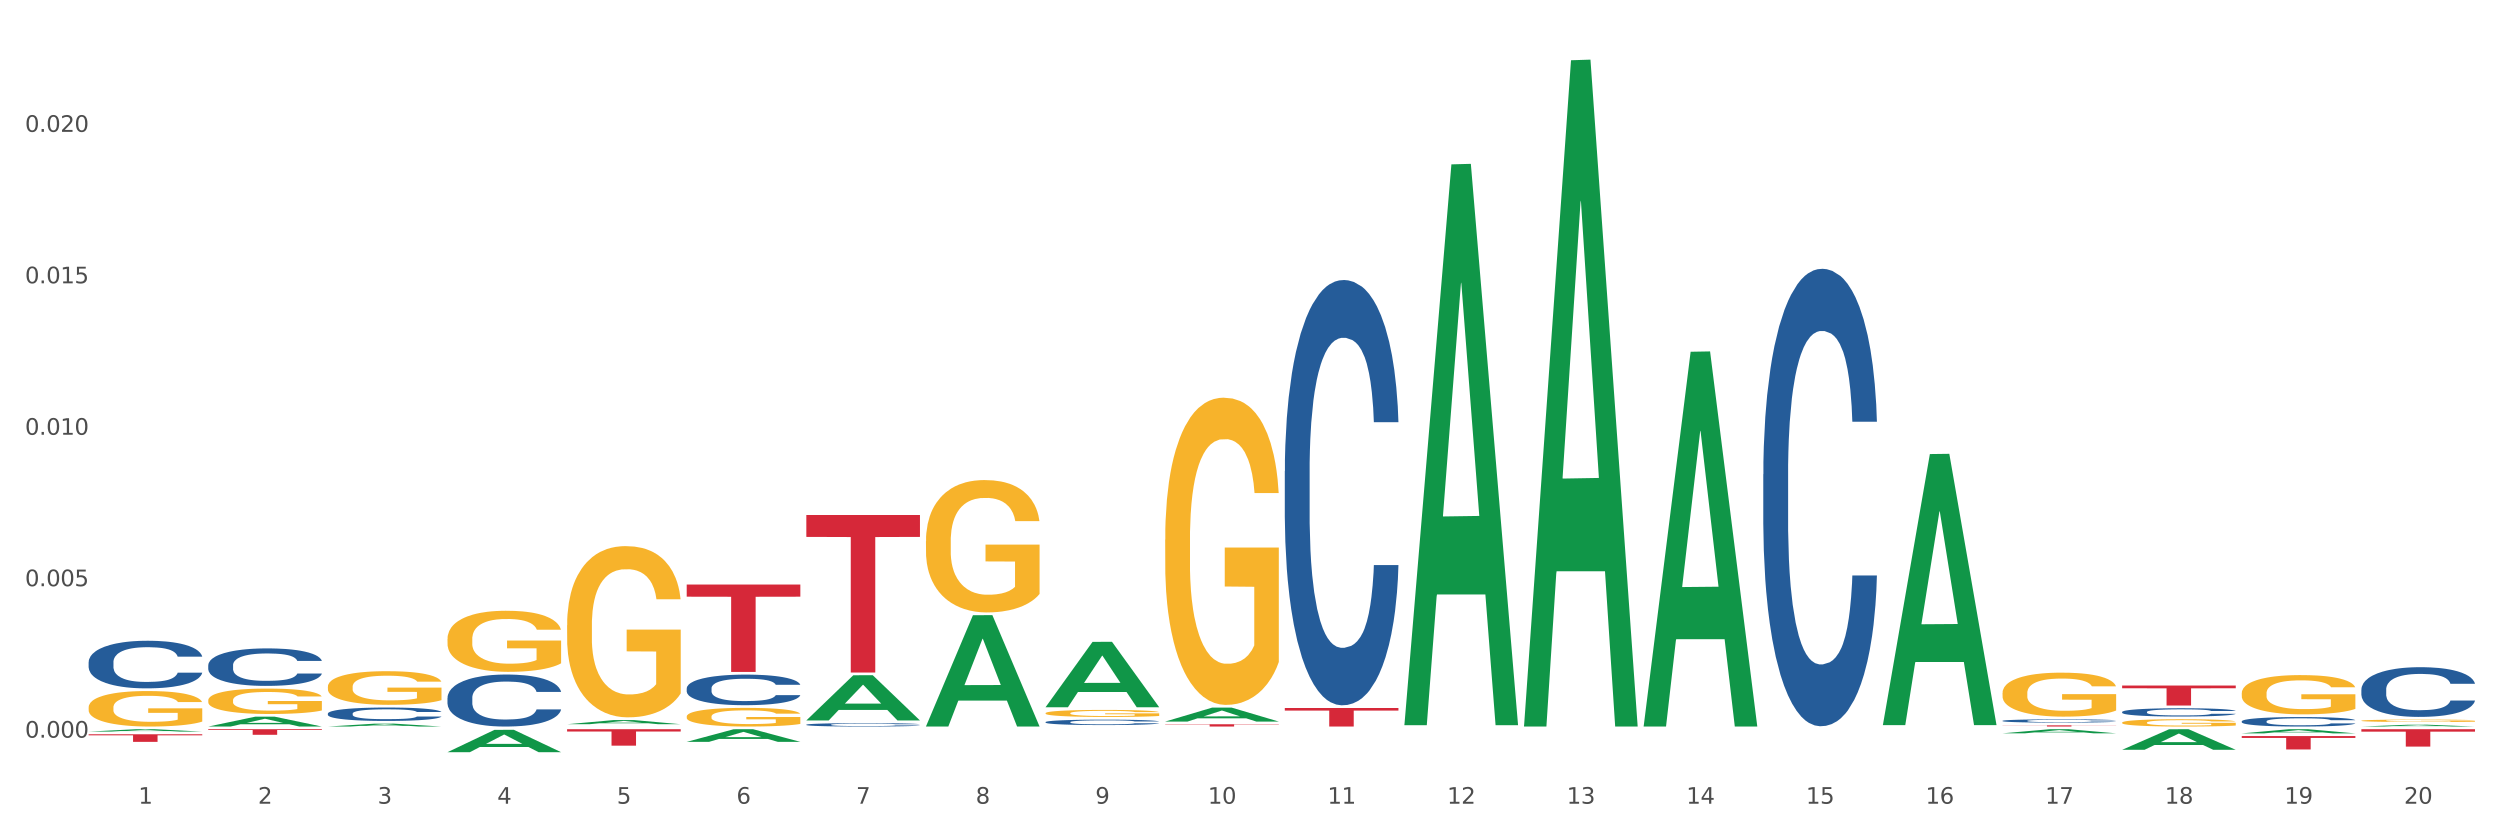 <?xml version="1.0" encoding="utf-8" standalone="no"?>
<!DOCTYPE svg PUBLIC "-//W3C//DTD SVG 1.1//EN"
  "http://www.w3.org/Graphics/SVG/1.1/DTD/svg11.dtd">
<svg xmlns:xlink="http://www.w3.org/1999/xlink" width="1080pt" height="360pt" viewBox="0 0 1080 360" xmlns="http://www.w3.org/2000/svg" version="1.1">
 <rect x="0" y="0" width="1080" height="360" fill="#333333" stroke="none"/>
 <defs>
  <style type="text/css">*{stroke-linejoin: round; stroke-linecap: butt}</style>
 </defs>
 <g id="figure_1">
  <g id="patch_1">
   <path d="M 0 360 
L 1080 360 
L 1080 0 
L 0 0 
z
" style="fill: #ffffff; stroke: #ffffff; stroke-linejoin: miter"/>
  </g>
  <g id="axes_1">
   <g id="matplotlib.axis_1">
    <g id="xtick_1">
     <g id="text_1">
      <!-- 1 -->
      <g style="fill: #4d4d4d" transform="translate(59.775 347.204) scale(0.096 -0.096)">
       <defs>
        <path id="DejaVuSans-31" d="M 794 531 
L 1825 531 
L 1825 4091 
L 703 3866 
L 703 4441 
L 1819 4666 
L 2450 4666 
L 2450 531 
L 3481 531 
L 3481 0 
L 794 0 
L 794 531 
z
" transform="scale(0.016)"/>
       </defs>
       <use xlink:href="#DejaVuSans-31"/>
      </g>
     </g>
    </g>
    <g id="xtick_2">
     <g id="text_2">
      <!-- 2 -->
      <g style="fill: #4d4d4d" transform="translate(111.45 347.204) scale(0.096 -0.096)">
       <defs>
        <path id="DejaVuSans-32" d="M 1228 531 
L 3431 531 
L 3431 0 
L 469 0 
L 469 531 
Q 828 903 1448 1529 
Q 2069 2156 2228 2338 
Q 2531 2678 2651 2914 
Q 2772 3150 2772 3378 
Q 2772 3750 2511 3984 
Q 2250 4219 1831 4219 
Q 1534 4219 1204 4116 
Q 875 4013 500 3803 
L 500 4441 
Q 881 4594 1212 4672 
Q 1544 4750 1819 4750 
Q 2544 4750 2975 4387 
Q 3406 4025 3406 3419 
Q 3406 3131 3298 2873 
Q 3191 2616 2906 2266 
Q 2828 2175 2409 1742 
Q 1991 1309 1228 531 
z
" transform="scale(0.016)"/>
       </defs>
       <use xlink:href="#DejaVuSans-32"/>
      </g>
     </g>
    </g>
    <g id="xtick_3">
     <g id="text_3">
      <!-- 3 -->
      <g style="fill: #4d4d4d" transform="translate(163.125 347.204) scale(0.096 -0.096)">
       <defs>
        <path id="DejaVuSans-33" d="M 2597 2516 
Q 3050 2419 3304 2112 
Q 3559 1806 3559 1356 
Q 3559 666 3084 287 
Q 2609 -91 1734 -91 
Q 1441 -91 1130 -33 
Q 819 25 488 141 
L 488 750 
Q 750 597 1062 519 
Q 1375 441 1716 441 
Q 2309 441 2620 675 
Q 2931 909 2931 1356 
Q 2931 1769 2642 2001 
Q 2353 2234 1838 2234 
L 1294 2234 
L 1294 2753 
L 1863 2753 
Q 2328 2753 2575 2939 
Q 2822 3125 2822 3475 
Q 2822 3834 2567 4026 
Q 2313 4219 1838 4219 
Q 1578 4219 1281 4162 
Q 984 4106 628 3988 
L 628 4550 
Q 988 4650 1302 4700 
Q 1616 4750 1894 4750 
Q 2613 4750 3031 4423 
Q 3450 4097 3450 3541 
Q 3450 3153 3228 2886 
Q 3006 2619 2597 2516 
z
" transform="scale(0.016)"/>
       </defs>
       <use xlink:href="#DejaVuSans-33"/>
      </g>
     </g>
    </g>
    <g id="xtick_4">
     <g id="text_4">
      <!-- 4 -->
      <g style="fill: #4d4d4d" transform="translate(214.8 347.204) scale(0.096 -0.096)">
       <defs>
        <path id="DejaVuSans-34" d="M 2419 4116 
L 825 1625 
L 2419 1625 
L 2419 4116 
z
M 2253 4666 
L 3047 4666 
L 3047 1625 
L 3713 1625 
L 3713 1100 
L 3047 1100 
L 3047 0 
L 2419 0 
L 2419 1100 
L 313 1100 
L 313 1709 
L 2253 4666 
z
" transform="scale(0.016)"/>
       </defs>
       <use xlink:href="#DejaVuSans-34"/>
      </g>
     </g>
    </g>
    <g id="xtick_5">
     <g id="text_5">
      <!-- 5 -->
      <g style="fill: #4d4d4d" transform="translate(266.475 347.204) scale(0.096 -0.096)">
       <defs>
        <path id="DejaVuSans-35" d="M 691 4666 
L 3169 4666 
L 3169 4134 
L 1269 4134 
L 1269 2991 
Q 1406 3038 1543 3061 
Q 1681 3084 1819 3084 
Q 2600 3084 3056 2656 
Q 3513 2228 3513 1497 
Q 3513 744 3044 326 
Q 2575 -91 1722 -91 
Q 1428 -91 1123 -41 
Q 819 9 494 109 
L 494 744 
Q 775 591 1075 516 
Q 1375 441 1709 441 
Q 2250 441 2565 725 
Q 2881 1009 2881 1497 
Q 2881 1984 2565 2268 
Q 2250 2553 1709 2553 
Q 1456 2553 1204 2497 
Q 953 2441 691 2322 
L 691 4666 
z
" transform="scale(0.016)"/>
       </defs>
       <use xlink:href="#DejaVuSans-35"/>
      </g>
     </g>
    </g>
    <g id="xtick_6">
     <g id="text_6">
      <!-- 6 -->
      <g style="fill: #4d4d4d" transform="translate(318.15 347.204) scale(0.096 -0.096)">
       <defs>
        <path id="DejaVuSans-36" d="M 2113 2584 
Q 1688 2584 1439 2293 
Q 1191 2003 1191 1497 
Q 1191 994 1439 701 
Q 1688 409 2113 409 
Q 2538 409 2786 701 
Q 3034 994 3034 1497 
Q 3034 2003 2786 2293 
Q 2538 2584 2113 2584 
z
M 3366 4563 
L 3366 3988 
Q 3128 4100 2886 4159 
Q 2644 4219 2406 4219 
Q 1781 4219 1451 3797 
Q 1122 3375 1075 2522 
Q 1259 2794 1537 2939 
Q 1816 3084 2150 3084 
Q 2853 3084 3261 2657 
Q 3669 2231 3669 1497 
Q 3669 778 3244 343 
Q 2819 -91 2113 -91 
Q 1303 -91 875 529 
Q 447 1150 447 2328 
Q 447 3434 972 4092 
Q 1497 4750 2381 4750 
Q 2619 4750 2861 4703 
Q 3103 4656 3366 4563 
z
" transform="scale(0.016)"/>
       </defs>
       <use xlink:href="#DejaVuSans-36"/>
      </g>
     </g>
    </g>
    <g id="xtick_7">
     <g id="text_7">
      <!-- 7 -->
      <g style="fill: #4d4d4d" transform="translate(369.825 347.204) scale(0.096 -0.096)">
       <defs>
        <path id="DejaVuSans-37" d="M 525 4666 
L 3525 4666 
L 3525 4397 
L 1831 0 
L 1172 0 
L 2766 4134 
L 525 4134 
L 525 4666 
z
" transform="scale(0.016)"/>
       </defs>
       <use xlink:href="#DejaVuSans-37"/>
      </g>
     </g>
    </g>
    <g id="xtick_8">
     <g id="text_8">
      <!-- 8 -->
      <g style="fill: #4d4d4d" transform="translate(421.5 347.204) scale(0.096 -0.096)">
       <defs>
        <path id="DejaVuSans-38" d="M 2034 2216 
Q 1584 2216 1326 1975 
Q 1069 1734 1069 1313 
Q 1069 891 1326 650 
Q 1584 409 2034 409 
Q 2484 409 2743 651 
Q 3003 894 3003 1313 
Q 3003 1734 2745 1975 
Q 2488 2216 2034 2216 
z
M 1403 2484 
Q 997 2584 770 2862 
Q 544 3141 544 3541 
Q 544 4100 942 4425 
Q 1341 4750 2034 4750 
Q 2731 4750 3128 4425 
Q 3525 4100 3525 3541 
Q 3525 3141 3298 2862 
Q 3072 2584 2669 2484 
Q 3125 2378 3379 2068 
Q 3634 1759 3634 1313 
Q 3634 634 3220 271 
Q 2806 -91 2034 -91 
Q 1263 -91 848 271 
Q 434 634 434 1313 
Q 434 1759 690 2068 
Q 947 2378 1403 2484 
z
M 1172 3481 
Q 1172 3119 1398 2916 
Q 1625 2713 2034 2713 
Q 2441 2713 2670 2916 
Q 2900 3119 2900 3481 
Q 2900 3844 2670 4047 
Q 2441 4250 2034 4250 
Q 1625 4250 1398 4047 
Q 1172 3844 1172 3481 
z
" transform="scale(0.016)"/>
       </defs>
       <use xlink:href="#DejaVuSans-38"/>
      </g>
     </g>
    </g>
    <g id="xtick_9">
     <g id="text_9">
      <!-- 9 -->
      <g style="fill: #4d4d4d" transform="translate(473.175 347.204) scale(0.096 -0.096)">
       <defs>
        <path id="DejaVuSans-39" d="M 703 97 
L 703 672 
Q 941 559 1184 500 
Q 1428 441 1663 441 
Q 2288 441 2617 861 
Q 2947 1281 2994 2138 
Q 2813 1869 2534 1725 
Q 2256 1581 1919 1581 
Q 1219 1581 811 2004 
Q 403 2428 403 3163 
Q 403 3881 828 4315 
Q 1253 4750 1959 4750 
Q 2769 4750 3195 4129 
Q 3622 3509 3622 2328 
Q 3622 1225 3098 567 
Q 2575 -91 1691 -91 
Q 1453 -91 1209 -44 
Q 966 3 703 97 
z
M 1959 2075 
Q 2384 2075 2632 2365 
Q 2881 2656 2881 3163 
Q 2881 3666 2632 3958 
Q 2384 4250 1959 4250 
Q 1534 4250 1286 3958 
Q 1038 3666 1038 3163 
Q 1038 2656 1286 2365 
Q 1534 2075 1959 2075 
z
" transform="scale(0.016)"/>
       </defs>
       <use xlink:href="#DejaVuSans-39"/>
      </g>
     </g>
    </g>
    <g id="xtick_10">
     <g id="text_10">
      <!-- 10 -->
      <g style="fill: #4d4d4d" transform="translate(521.796 347.204) scale(0.096 -0.096)">
       <defs>
        <path id="DejaVuSans-30" d="M 2034 4250 
Q 1547 4250 1301 3770 
Q 1056 3291 1056 2328 
Q 1056 1369 1301 889 
Q 1547 409 2034 409 
Q 2525 409 2770 889 
Q 3016 1369 3016 2328 
Q 3016 3291 2770 3770 
Q 2525 4250 2034 4250 
z
M 2034 4750 
Q 2819 4750 3233 4129 
Q 3647 3509 3647 2328 
Q 3647 1150 3233 529 
Q 2819 -91 2034 -91 
Q 1250 -91 836 529 
Q 422 1150 422 2328 
Q 422 3509 836 4129 
Q 1250 4750 2034 4750 
z
" transform="scale(0.016)"/>
       </defs>
       <use xlink:href="#DejaVuSans-31"/>
       <use xlink:href="#DejaVuSans-30" transform="translate(63.623 0)"/>
      </g>
     </g>
    </g>
    <g id="xtick_11">
     <g id="text_11">
      <!-- 11 -->
      <g style="fill: #4d4d4d" transform="translate(573.471 347.204) scale(0.096 -0.096)">
       <use xlink:href="#DejaVuSans-31"/>
       <use xlink:href="#DejaVuSans-31" transform="translate(63.623 0)"/>
      </g>
     </g>
    </g>
    <g id="xtick_12">
     <g id="text_12">
      <!-- 12 -->
      <g style="fill: #4d4d4d" transform="translate(625.146 347.204) scale(0.096 -0.096)">
       <use xlink:href="#DejaVuSans-31"/>
       <use xlink:href="#DejaVuSans-32" transform="translate(63.623 0)"/>
      </g>
     </g>
    </g>
    <g id="xtick_13">
     <g id="text_13">
      <!-- 13 -->
      <g style="fill: #4d4d4d" transform="translate(676.821 347.204) scale(0.096 -0.096)">
       <use xlink:href="#DejaVuSans-31"/>
       <use xlink:href="#DejaVuSans-33" transform="translate(63.623 0)"/>
      </g>
     </g>
    </g>
    <g id="xtick_14">
     <g id="text_14">
      <!-- 14 -->
      <g style="fill: #4d4d4d" transform="translate(728.496 347.204) scale(0.096 -0.096)">
       <use xlink:href="#DejaVuSans-31"/>
       <use xlink:href="#DejaVuSans-34" transform="translate(63.623 0)"/>
      </g>
     </g>
    </g>
    <g id="xtick_15">
     <g id="text_15">
      <!-- 15 -->
      <g style="fill: #4d4d4d" transform="translate(780.171 347.204) scale(0.096 -0.096)">
       <use xlink:href="#DejaVuSans-31"/>
       <use xlink:href="#DejaVuSans-35" transform="translate(63.623 0)"/>
      </g>
     </g>
    </g>
    <g id="xtick_16">
     <g id="text_16">
      <!-- 16 -->
      <g style="fill: #4d4d4d" transform="translate(831.846 347.204) scale(0.096 -0.096)">
       <use xlink:href="#DejaVuSans-31"/>
       <use xlink:href="#DejaVuSans-36" transform="translate(63.623 0)"/>
      </g>
     </g>
    </g>
    <g id="xtick_17">
     <g id="text_17">
      <!-- 17 -->
      <g style="fill: #4d4d4d" transform="translate(883.521 347.204) scale(0.096 -0.096)">
       <use xlink:href="#DejaVuSans-31"/>
       <use xlink:href="#DejaVuSans-37" transform="translate(63.623 0)"/>
      </g>
     </g>
    </g>
    <g id="xtick_18">
     <g id="text_18">
      <!-- 18 -->
      <g style="fill: #4d4d4d" transform="translate(935.196 347.204) scale(0.096 -0.096)">
       <use xlink:href="#DejaVuSans-31"/>
       <use xlink:href="#DejaVuSans-38" transform="translate(63.623 0)"/>
      </g>
     </g>
    </g>
    <g id="xtick_19">
     <g id="text_19">
      <!-- 19 -->
      <g style="fill: #4d4d4d" transform="translate(986.871 347.204) scale(0.096 -0.096)">
       <use xlink:href="#DejaVuSans-31"/>
       <use xlink:href="#DejaVuSans-39" transform="translate(63.623 0)"/>
      </g>
     </g>
    </g>
    <g id="xtick_20">
     <g id="text_20">
      <!-- 20 -->
      <g style="fill: #4d4d4d" transform="translate(1038.546 347.204) scale(0.096 -0.096)">
       <use xlink:href="#DejaVuSans-32"/>
       <use xlink:href="#DejaVuSans-30" transform="translate(63.623 0)"/>
      </g>
     </g>
    </g>
    <g id="xtick_21"/>
    <g id="xtick_22"/>
    <g id="xtick_23"/>
    <g id="xtick_24"/>
    <g id="xtick_25"/>
    <g id="xtick_26"/>
    <g id="xtick_27"/>
    <g id="xtick_28"/>
    <g id="xtick_29"/>
    <g id="xtick_30"/>
    <g id="xtick_31"/>
    <g id="xtick_32"/>
    <g id="xtick_33"/>
    <g id="xtick_34"/>
    <g id="xtick_35"/>
    <g id="xtick_36"/>
    <g id="xtick_37"/>
    <g id="xtick_38"/>
    <g id="xtick_39"/>
   </g>
   <g id="matplotlib.axis_2">
    <g id="ytick_1">
     <g id="text_21">
      <!-- 0.000 -->
      <g style="fill: #4d4d4d" transform="translate(10.8 318.672) scale(0.096 -0.096)">
       <defs>
        <path id="DejaVuSans-2e" d="M 684 794 
L 1344 794 
L 1344 0 
L 684 0 
L 684 794 
z
" transform="scale(0.016)"/>
       </defs>
       <use xlink:href="#DejaVuSans-30"/>
       <use xlink:href="#DejaVuSans-2e" transform="translate(63.623 0)"/>
       <use xlink:href="#DejaVuSans-30" transform="translate(95.41 0)"/>
       <use xlink:href="#DejaVuSans-30" transform="translate(159.033 0)"/>
       <use xlink:href="#DejaVuSans-30" transform="translate(222.656 0)"/>
      </g>
     </g>
    </g>
    <g id="ytick_2">
     <g id="text_22">
      <!-- 0.005 -->
      <g style="fill: #4d4d4d" transform="translate(10.8 253.244) scale(0.096 -0.096)">
       <use xlink:href="#DejaVuSans-30"/>
       <use xlink:href="#DejaVuSans-2e" transform="translate(63.623 0)"/>
       <use xlink:href="#DejaVuSans-30" transform="translate(95.41 0)"/>
       <use xlink:href="#DejaVuSans-30" transform="translate(159.033 0)"/>
       <use xlink:href="#DejaVuSans-35" transform="translate(222.656 0)"/>
      </g>
     </g>
    </g>
    <g id="ytick_3">
     <g id="text_23">
      <!-- 0.010 -->
      <g style="fill: #4d4d4d" transform="translate(10.8 187.815) scale(0.096 -0.096)">
       <use xlink:href="#DejaVuSans-30"/>
       <use xlink:href="#DejaVuSans-2e" transform="translate(63.623 0)"/>
       <use xlink:href="#DejaVuSans-30" transform="translate(95.41 0)"/>
       <use xlink:href="#DejaVuSans-31" transform="translate(159.033 0)"/>
       <use xlink:href="#DejaVuSans-30" transform="translate(222.656 0)"/>
      </g>
     </g>
    </g>
    <g id="ytick_4">
     <g id="text_24">
      <!-- 0.015 -->
      <g style="fill: #4d4d4d" transform="translate(10.8 122.387) scale(0.096 -0.096)">
       <use xlink:href="#DejaVuSans-30"/>
       <use xlink:href="#DejaVuSans-2e" transform="translate(63.623 0)"/>
       <use xlink:href="#DejaVuSans-30" transform="translate(95.41 0)"/>
       <use xlink:href="#DejaVuSans-31" transform="translate(159.033 0)"/>
       <use xlink:href="#DejaVuSans-35" transform="translate(222.656 0)"/>
      </g>
     </g>
    </g>
    <g id="ytick_5">
     <g id="text_25">
      <!-- 0.020 -->
      <g style="fill: #4d4d4d" transform="translate(10.8 56.958) scale(0.096 -0.096)">
       <use xlink:href="#DejaVuSans-30"/>
       <use xlink:href="#DejaVuSans-2e" transform="translate(63.623 0)"/>
       <use xlink:href="#DejaVuSans-30" transform="translate(95.41 0)"/>
       <use xlink:href="#DejaVuSans-32" transform="translate(159.033 0)"/>
       <use xlink:href="#DejaVuSans-30" transform="translate(222.656 0)"/>
      </g>
     </g>
    </g>
    <g id="ytick_6"/>
    <g id="ytick_7"/>
    <g id="ytick_8"/>
    <g id="ytick_9"/>
    <g id="ytick_10"/>
   </g>
   <g id="PolyCollection_1">
    <path d="M 38.283 316.052 
L 38.334 316.051 
L 58.577 315.026 
L 66.979 315.025 
L 87.374 316.054 
L 77.657 316.054 
L 73.254 315.814 
L 52.352 315.814 
L 52.201 315.818 
L 47.949 316.054 
L 38.283 316.054 
L 38.283 316.052 
L 54.984 315.671 
L 70.623 315.67 
L 62.879 315.244 
L 62.778 315.242 
L 62.677 315.245 
L 54.934 315.67 
L 54.984 315.671 
L 38.283 316.052 
z
" clip-path="url(#pf5a04befa1)" style="fill: #109648"/>
    <path d="M 865.084 316.795 
L 865.134 316.793 
L 885.378 315.027 
L 893.779 315.025 
L 914.175 316.798 
L 904.458 316.798 
L 900.055 316.385 
L 879.153 316.385 
L 879.001 316.392 
L 874.75 316.798 
L 865.084 316.798 
L 865.084 316.795 
L 881.785 316.139 
L 897.423 316.137 
L 889.68 315.403 
L 889.579 315.4 
L 889.477 315.405 
L 881.734 316.137 
L 881.785 316.139 
L 865.084 316.795 
z
" clip-path="url(#pf5a04befa1)" style="fill: #109648"/>
    <path d="M 916.759 323.905 
L 916.809 323.897 
L 937.053 315.033 
L 945.454 315.025 
L 965.85 323.922 
L 956.133 323.922 
L 951.73 321.85 
L 930.828 321.85 
L 930.676 321.884 
L 926.425 323.922 
L 916.759 323.922 
L 916.759 323.905 
L 933.46 320.614 
L 949.098 320.606 
L 941.355 316.921 
L 941.254 316.905 
L 941.152 316.93 
L 933.409 320.606 
L 933.46 320.614 
L 916.759 323.905 
z
" clip-path="url(#pf5a04befa1)" style="fill: #109648"/>
    <path d="M 813.409 313.047 
L 813.459 312.937 
L 833.703 196.155 
L 842.104 196.045 
L 862.5 313.267 
L 852.783 313.267 
L 848.38 285.97 
L 827.478 285.97 
L 827.326 286.411 
L 823.075 313.267 
L 813.409 313.267 
L 813.409 313.047 
L 830.11 269.68 
L 845.748 269.57 
L 838.005 221.03 
L 837.904 220.81 
L 837.802 221.14 
L 830.059 269.57 
L 830.11 269.68 
L 813.409 313.047 
z
" clip-path="url(#pf5a04befa1)" style="fill: #109648"/>
    <path d="M 1020.109 313.866 
L 1020.159 313.866 
L 1040.403 313.071 
L 1048.804 313.07 
L 1069.2 313.868 
L 1059.483 313.868 
L 1055.08 313.682 
L 1034.178 313.682 
L 1034.026 313.685 
L 1029.775 313.868 
L 1020.109 313.868 
L 1020.109 313.866 
L 1036.81 313.571 
L 1052.448 313.57 
L 1044.705 313.24 
L 1044.604 313.239 
L 1044.503 313.241 
L 1036.759 313.57 
L 1036.81 313.571 
L 1020.109 313.866 
z
" clip-path="url(#pf5a04befa1)" style="fill: #109648"/>
    <path d="M 968.434 316.819 
L 968.484 316.817 
L 988.728 315.027 
L 997.129 315.025 
L 1017.525 316.822 
L 1007.808 316.822 
L 1003.405 316.404 
L 982.503 316.404 
L 982.351 316.411 
L 978.1 316.822 
L 968.434 316.822 
L 968.434 316.819 
L 985.135 316.154 
L 1000.773 316.152 
L 993.03 315.408 
L 992.929 315.405 
L 992.827 315.41 
L 985.084 316.152 
L 985.135 316.154 
L 968.434 316.819 
z
" clip-path="url(#pf5a04befa1)" style="fill: #109648"/>
    <path d="M 38.283 305.617 
L 38.341 305.603 
L 38.341 305.099 
L 38.457 304.665 
L 39.036 303.614 
L 39.906 302.745 
L 40.543 302.283 
L 41.181 301.905 
L 41.934 301.527 
L 42.862 301.135 
L 44.543 300.56 
L 45.586 300.266 
L 46.861 299.958 
L 49.179 299.51 
L 50.86 299.257 
L 52.599 299.047 
L 55.439 298.795 
L 57.294 298.683 
L 59.264 298.599 
L 61.64 298.543 
L 63.437 298.529 
L 67.378 298.571 
L 70.74 298.697 
L 72.363 298.795 
L 74.449 298.963 
L 75.551 299.075 
L 77.347 299.299 
L 79.202 299.594 
L 80.477 299.846 
L 82.39 300.322 
L 83.839 300.798 
L 85.172 301.387 
L 85.867 301.793 
L 86.389 302.171 
L 86.853 302.605 
L 87.316 303.292 
L 76.884 303.292 
L 76.478 302.802 
L 75.84 302.339 
L 74.913 301.891 
L 74.102 301.611 
L 72.711 301.261 
L 71.436 301.036 
L 70.102 300.868 
L 68.48 300.728 
L 67.205 300.658 
L 65.408 300.602 
L 61.872 300.616 
L 59.496 300.728 
L 57.873 300.868 
L 56.83 300.994 
L 55.903 301.135 
L 54.859 301.331 
L 53.642 301.625 
L 52.773 301.891 
L 51.903 302.227 
L 51.208 302.563 
L 50.57 302.956 
L 50.049 303.376 
L 49.643 303.81 
L 49.295 304.342 
L 49.005 305.225 
L 49.005 307.144 
L 49.121 307.578 
L 49.411 308.153 
L 49.759 308.587 
L 50.338 309.105 
L 50.86 309.455 
L 51.845 309.96 
L 52.947 310.38 
L 53.816 310.646 
L 54.685 310.87 
L 56.192 311.178 
L 57.873 311.43 
L 59.322 311.585 
L 61.293 311.725 
L 62.626 311.781 
L 63.785 311.809 
L 66.625 311.809 
L 68.654 311.767 
L 70.914 311.669 
L 72.653 311.543 
L 74.102 311.388 
L 75.725 311.136 
L 76.768 310.898 
L 76.768 307.971 
L 64.017 307.956 
L 64.017 306.009 
L 87.374 306.009 
L 87.374 311.725 
L 86.389 312.019 
L 85.288 312.285 
L 84.129 312.523 
L 82.39 312.817 
L 80.303 313.097 
L 78.449 313.294 
L 76.478 313.462 
L 74.16 313.616 
L 71.146 313.756 
L 69.291 313.812 
L 66.973 313.854 
L 64.249 313.868 
L 61.872 313.84 
L 59.554 313.77 
L 57.12 313.644 
L 54.743 313.462 
L 52.947 313.28 
L 51.15 313.055 
L 49.237 312.761 
L 47.73 312.481 
L 46.571 312.229 
L 45.296 311.907 
L 43.905 311.487 
L 42.862 311.108 
L 41.934 310.716 
L 40.949 310.212 
L 40.254 309.778 
L 39.558 309.231 
L 39.152 308.825 
L 38.689 308.195 
L 38.341 307.312 
L 38.283 305.617 
z
" clip-path="url(#pf5a04befa1)" style="fill: #f7b32b"/>
    <path d="M 89.958 302.541 
L 90.016 302.531 
L 90.016 302.17 
L 90.132 301.859 
L 90.712 301.107 
L 91.581 300.485 
L 92.218 300.154 
L 92.856 299.883 
L 93.609 299.612 
L 94.537 299.332 
L 96.218 298.92 
L 97.261 298.71 
L 98.536 298.489 
L 100.854 298.168 
L 102.535 297.988 
L 104.274 297.837 
L 107.114 297.657 
L 108.969 297.576 
L 110.939 297.516 
L 113.316 297.476 
L 115.112 297.466 
L 119.053 297.496 
L 122.415 297.586 
L 124.038 297.657 
L 126.124 297.777 
L 127.226 297.857 
L 129.022 298.018 
L 130.877 298.228 
L 132.152 298.409 
L 134.065 298.75 
L 135.514 299.091 
L 136.847 299.512 
L 137.542 299.803 
L 138.064 300.074 
L 138.528 300.385 
L 138.991 300.876 
L 128.559 300.876 
L 128.153 300.525 
L 127.515 300.194 
L 126.588 299.873 
L 125.777 299.673 
L 124.386 299.422 
L 123.111 299.261 
L 121.778 299.141 
L 120.155 299.041 
L 118.88 298.99 
L 117.083 298.95 
L 113.547 298.96 
L 111.171 299.041 
L 109.548 299.141 
L 108.505 299.231 
L 107.578 299.332 
L 106.534 299.472 
L 105.317 299.683 
L 104.448 299.873 
L 103.578 300.114 
L 102.883 300.355 
L 102.245 300.635 
L 101.724 300.936 
L 101.318 301.247 
L 100.97 301.628 
L 100.68 302.26 
L 100.68 303.634 
L 100.796 303.945 
L 101.086 304.356 
L 101.434 304.667 
L 102.014 305.038 
L 102.535 305.289 
L 103.52 305.65 
L 104.622 305.951 
L 105.491 306.142 
L 106.36 306.302 
L 107.867 306.523 
L 109.548 306.703 
L 110.997 306.814 
L 112.968 306.914 
L 114.301 306.954 
L 115.46 306.974 
L 118.3 306.974 
L 120.329 306.944 
L 122.589 306.874 
L 124.328 306.784 
L 125.777 306.673 
L 127.4 306.493 
L 128.443 306.322 
L 128.443 304.226 
L 115.692 304.216 
L 115.692 302.822 
L 139.049 302.822 
L 139.049 306.914 
L 138.064 307.125 
L 136.963 307.315 
L 135.804 307.486 
L 134.065 307.696 
L 131.978 307.897 
L 130.124 308.037 
L 128.153 308.158 
L 125.835 308.268 
L 122.821 308.368 
L 120.966 308.408 
L 118.648 308.438 
L 115.924 308.448 
L 113.547 308.428 
L 111.229 308.378 
L 108.795 308.288 
L 106.418 308.158 
L 104.622 308.027 
L 102.825 307.867 
L 100.912 307.656 
L 99.405 307.456 
L 98.246 307.275 
L 96.971 307.044 
L 95.58 306.743 
L 94.537 306.473 
L 93.609 306.192 
L 92.624 305.831 
L 91.929 305.52 
L 91.233 305.129 
L 90.827 304.838 
L 90.364 304.386 
L 90.016 303.755 
L 89.958 302.541 
z
" clip-path="url(#pf5a04befa1)" style="fill: #f7b32b"/>
    <path d="M 1020.109 297.876 
L 1020.167 297.856 
L 1020.167 297.307 
L 1020.341 296.561 
L 1020.979 295.188 
L 1021.792 294.149 
L 1023.184 292.933 
L 1023.939 292.423 
L 1024.925 291.854 
L 1026.956 290.932 
L 1029.277 290.147 
L 1030.902 289.716 
L 1032.12 289.441 
L 1034.848 288.951 
L 1036.414 288.735 
L 1038.039 288.559 
L 1039.432 288.441 
L 1041.753 288.304 
L 1043.61 288.245 
L 1045.757 288.225 
L 1047.556 288.245 
L 1049.935 288.323 
L 1053.417 288.559 
L 1054.751 288.696 
L 1056.55 288.931 
L 1058.407 289.245 
L 1059.916 289.559 
L 1061.656 290.01 
L 1063.455 290.599 
L 1065.196 291.344 
L 1066.415 292.03 
L 1067.401 292.756 
L 1068.272 293.639 
L 1068.91 294.6 
L 1069.2 295.404 
L 1058.581 295.404 
L 1058.291 294.678 
L 1057.711 293.894 
L 1057.13 293.364 
L 1056.492 292.933 
L 1055.506 292.442 
L 1054.635 292.129 
L 1053.184 291.756 
L 1051.85 291.52 
L 1050.747 291.383 
L 1049.413 291.265 
L 1046.569 291.148 
L 1044.538 291.148 
L 1043.262 291.187 
L 1041.695 291.285 
L 1040.36 291.422 
L 1038.794 291.658 
L 1037.575 291.913 
L 1036.356 292.246 
L 1035.66 292.482 
L 1034.616 292.913 
L 1033.919 293.266 
L 1032.991 293.874 
L 1032.469 294.306 
L 1031.54 295.424 
L 1031.134 296.248 
L 1030.96 296.816 
L 1030.844 297.444 
L 1030.844 300.504 
L 1031.192 301.877 
L 1031.482 302.465 
L 1031.946 303.132 
L 1032.817 303.995 
L 1034.093 304.839 
L 1035.428 305.447 
L 1036.531 305.82 
L 1037.575 306.094 
L 1038.619 306.31 
L 1039.896 306.506 
L 1040.941 306.624 
L 1042.507 306.741 
L 1044.364 306.8 
L 1045.815 306.8 
L 1048.774 306.702 
L 1050.109 306.604 
L 1051.386 306.467 
L 1052.778 306.251 
L 1053.881 306.016 
L 1054.519 305.839 
L 1055.564 305.466 
L 1056.376 305.074 
L 1057.072 304.623 
L 1057.536 304.231 
L 1058.059 303.642 
L 1058.465 302.975 
L 1058.581 302.622 
L 1069.2 302.622 
L 1068.968 303.328 
L 1068.562 304.015 
L 1067.749 304.937 
L 1067.111 305.466 
L 1066.125 306.114 
L 1065.08 306.663 
L 1063.629 307.271 
L 1062.295 307.722 
L 1060.902 308.114 
L 1059.393 308.467 
L 1056.666 308.958 
L 1055.68 309.095 
L 1053.591 309.331 
L 1051.966 309.468 
L 1049.587 309.605 
L 1047.15 309.684 
L 1044.596 309.703 
L 1042.333 309.664 
L 1039.838 309.546 
L 1038.271 309.429 
L 1036.531 309.252 
L 1034.5 308.977 
L 1032.585 308.644 
L 1030.786 308.252 
L 1029.103 307.801 
L 1027.536 307.291 
L 1025.505 306.447 
L 1023.997 305.623 
L 1022.894 304.858 
L 1022.14 304.211 
L 1021.385 303.387 
L 1020.979 302.818 
L 1020.341 301.445 
L 1020.109 300.171 
L 1020.109 297.876 
z
" clip-path="url(#pf5a04befa1)" style="fill: #255c99"/>
    <path d="M 968.434 311.607 
L 968.492 311.603 
L 968.492 311.498 
L 968.666 311.356 
L 969.304 311.093 
L 970.116 310.894 
L 971.509 310.662 
L 972.263 310.564 
L 973.25 310.456 
L 975.281 310.279 
L 977.602 310.129 
L 979.227 310.047 
L 980.445 309.995 
L 983.173 309.901 
L 984.739 309.86 
L 986.364 309.826 
L 987.757 309.803 
L 990.078 309.777 
L 991.935 309.766 
L 994.082 309.762 
L 995.881 309.766 
L 998.26 309.781 
L 1001.741 309.826 
L 1003.076 309.852 
L 1004.875 309.897 
L 1006.732 309.957 
L 1008.241 310.017 
L 1009.981 310.103 
L 1011.78 310.216 
L 1013.521 310.358 
L 1014.74 310.489 
L 1015.726 310.628 
L 1016.597 310.797 
L 1017.235 310.981 
L 1017.525 311.134 
L 1006.906 311.134 
L 1006.616 310.996 
L 1006.036 310.846 
L 1005.455 310.744 
L 1004.817 310.662 
L 1003.83 310.568 
L 1002.96 310.508 
L 1001.509 310.437 
L 1000.175 310.392 
L 999.072 310.366 
L 997.738 310.343 
L 994.894 310.321 
L 992.863 310.321 
L 991.587 310.328 
L 990.02 310.347 
L 988.685 310.373 
L 987.119 310.418 
L 985.9 310.467 
L 984.681 310.531 
L 983.985 310.576 
L 982.941 310.658 
L 982.244 310.726 
L 981.316 310.842 
L 980.794 310.924 
L 979.865 311.138 
L 979.459 311.296 
L 979.285 311.404 
L 979.169 311.524 
L 979.169 312.109 
L 979.517 312.372 
L 979.807 312.484 
L 980.271 312.612 
L 981.142 312.777 
L 982.418 312.938 
L 983.753 313.054 
L 984.855 313.125 
L 985.9 313.178 
L 986.944 313.219 
L 988.221 313.257 
L 989.266 313.279 
L 990.832 313.302 
L 992.689 313.313 
L 994.14 313.313 
L 997.099 313.294 
L 998.434 313.275 
L 999.711 313.249 
L 1001.103 313.208 
L 1002.206 313.163 
L 1002.844 313.129 
L 1003.888 313.058 
L 1004.701 312.983 
L 1005.397 312.897 
L 1005.861 312.822 
L 1006.384 312.709 
L 1006.79 312.582 
L 1006.906 312.514 
L 1017.525 312.514 
L 1017.293 312.649 
L 1016.887 312.781 
L 1016.074 312.957 
L 1015.436 313.058 
L 1014.45 313.182 
L 1013.405 313.287 
L 1011.954 313.403 
L 1010.62 313.489 
L 1009.227 313.564 
L 1007.718 313.632 
L 1004.991 313.725 
L 1004.005 313.752 
L 1001.916 313.797 
L 1000.291 313.823 
L 997.912 313.849 
L 995.475 313.864 
L 992.921 313.868 
L 990.658 313.86 
L 988.163 313.838 
L 986.596 313.815 
L 984.855 313.782 
L 982.825 313.729 
L 980.91 313.665 
L 979.111 313.59 
L 977.428 313.504 
L 975.861 313.407 
L 973.83 313.245 
L 972.322 313.088 
L 971.219 312.942 
L 970.465 312.818 
L 969.71 312.661 
L 969.304 312.552 
L 968.666 312.289 
L 968.434 312.046 
L 968.434 311.607 
z
" clip-path="url(#pf5a04befa1)" style="fill: #255c99"/>
    <path d="M 916.759 307.569 
L 916.817 307.565 
L 916.817 307.474 
L 916.991 307.349 
L 917.629 307.119 
L 918.441 306.945 
L 919.834 306.741 
L 920.588 306.656 
L 921.575 306.561 
L 923.606 306.406 
L 925.927 306.275 
L 927.552 306.203 
L 928.77 306.157 
L 931.498 306.075 
L 933.064 306.039 
L 934.689 306.009 
L 936.082 305.99 
L 938.403 305.967 
L 940.26 305.957 
L 942.407 305.953 
L 944.206 305.957 
L 946.585 305.97 
L 950.066 306.009 
L 951.401 306.032 
L 953.2 306.072 
L 955.057 306.124 
L 956.566 306.177 
L 958.306 306.252 
L 960.105 306.351 
L 961.846 306.475 
L 963.065 306.59 
L 964.051 306.712 
L 964.921 306.86 
L 965.56 307.02 
L 965.85 307.155 
L 955.231 307.155 
L 954.941 307.034 
L 954.36 306.902 
L 953.78 306.814 
L 953.142 306.741 
L 952.155 306.659 
L 951.285 306.607 
L 949.834 306.544 
L 948.5 306.505 
L 947.397 306.482 
L 946.063 306.462 
L 943.219 306.443 
L 941.188 306.443 
L 939.912 306.449 
L 938.345 306.466 
L 937.01 306.489 
L 935.444 306.528 
L 934.225 306.571 
L 933.006 306.626 
L 932.31 306.666 
L 931.266 306.738 
L 930.569 306.797 
L 929.641 306.899 
L 929.119 306.971 
L 928.19 307.158 
L 927.784 307.296 
L 927.61 307.391 
L 927.494 307.497 
L 927.494 308.009 
L 927.842 308.239 
L 928.132 308.337 
L 928.596 308.449 
L 929.467 308.593 
L 930.743 308.734 
L 932.078 308.836 
L 933.18 308.898 
L 934.225 308.944 
L 935.269 308.981 
L 936.546 309.013 
L 937.591 309.033 
L 939.157 309.053 
L 941.014 309.063 
L 942.465 309.063 
L 945.424 309.046 
L 946.759 309.03 
L 948.035 309.007 
L 949.428 308.971 
L 950.531 308.931 
L 951.169 308.902 
L 952.213 308.839 
L 953.026 308.774 
L 953.722 308.698 
L 954.186 308.632 
L 954.709 308.534 
L 955.115 308.422 
L 955.231 308.363 
L 965.85 308.363 
L 965.618 308.481 
L 965.212 308.596 
L 964.399 308.751 
L 963.761 308.839 
L 962.774 308.948 
L 961.73 309.04 
L 960.279 309.141 
L 958.945 309.217 
L 957.552 309.283 
L 956.043 309.342 
L 953.316 309.424 
L 952.33 309.447 
L 950.241 309.486 
L 948.616 309.509 
L 946.237 309.532 
L 943.799 309.545 
L 941.246 309.548 
L 938.983 309.542 
L 936.488 309.522 
L 934.921 309.503 
L 933.18 309.473 
L 931.149 309.427 
L 929.235 309.371 
L 927.436 309.306 
L 925.753 309.23 
L 924.186 309.145 
L 922.155 309.003 
L 920.646 308.866 
L 919.544 308.738 
L 918.79 308.629 
L 918.035 308.491 
L 917.629 308.396 
L 916.991 308.166 
L 916.759 307.953 
L 916.759 307.569 
z
" clip-path="url(#pf5a04befa1)" style="fill: #255c99"/>
    <path d="M 865.084 311.39 
L 865.142 311.388 
L 865.142 311.352 
L 865.316 311.302 
L 865.954 311.211 
L 866.766 311.142 
L 868.159 311.061 
L 868.913 311.028 
L 869.9 310.99 
L 871.931 310.929 
L 874.252 310.877 
L 875.877 310.848 
L 877.095 310.83 
L 879.823 310.797 
L 881.389 310.783 
L 883.014 310.771 
L 884.407 310.763 
L 886.728 310.754 
L 888.585 310.75 
L 890.732 310.749 
L 892.531 310.75 
L 894.91 310.755 
L 898.391 310.771 
L 899.726 310.78 
L 901.525 310.796 
L 903.382 310.817 
L 904.89 310.838 
L 906.631 310.867 
L 908.43 310.907 
L 910.171 310.956 
L 911.39 311.002 
L 912.376 311.05 
L 913.246 311.108 
L 913.885 311.172 
L 914.175 311.226 
L 903.556 311.226 
L 903.266 311.177 
L 902.685 311.125 
L 902.105 311.09 
L 901.467 311.061 
L 900.48 311.029 
L 899.61 311.008 
L 898.159 310.983 
L 896.825 310.968 
L 895.722 310.959 
L 894.388 310.951 
L 891.544 310.943 
L 889.513 310.943 
L 888.237 310.946 
L 886.67 310.952 
L 885.335 310.961 
L 883.768 310.977 
L 882.55 310.994 
L 881.331 311.016 
L 880.635 311.032 
L 879.59 311.06 
L 878.894 311.084 
L 877.966 311.124 
L 877.443 311.153 
L 876.515 311.227 
L 876.109 311.281 
L 875.935 311.319 
L 875.819 311.361 
L 875.819 311.564 
L 876.167 311.655 
L 876.457 311.694 
L 876.921 311.738 
L 877.792 311.796 
L 879.068 311.852 
L 880.403 311.892 
L 881.505 311.917 
L 882.55 311.935 
L 883.594 311.949 
L 884.871 311.962 
L 885.915 311.97 
L 887.482 311.978 
L 889.339 311.982 
L 890.79 311.982 
L 893.749 311.975 
L 895.084 311.969 
L 896.36 311.96 
L 897.753 311.946 
L 898.856 311.93 
L 899.494 311.918 
L 900.538 311.893 
L 901.351 311.867 
L 902.047 311.837 
L 902.511 311.811 
L 903.034 311.772 
L 903.44 311.728 
L 903.556 311.705 
L 914.175 311.705 
L 913.943 311.752 
L 913.537 311.797 
L 912.724 311.858 
L 912.086 311.893 
L 911.099 311.936 
L 910.055 311.973 
L 908.604 312.013 
L 907.27 312.043 
L 905.877 312.069 
L 904.368 312.093 
L 901.641 312.125 
L 900.654 312.134 
L 898.565 312.15 
L 896.941 312.159 
L 894.562 312.168 
L 892.124 312.173 
L 889.571 312.175 
L 887.308 312.172 
L 884.813 312.164 
L 883.246 312.156 
L 881.505 312.145 
L 879.474 312.126 
L 877.56 312.104 
L 875.761 312.078 
L 874.078 312.048 
L 872.511 312.015 
L 870.48 311.959 
L 868.971 311.904 
L 867.869 311.853 
L 867.115 311.81 
L 866.36 311.755 
L 865.954 311.718 
L 865.316 311.627 
L 865.084 311.542 
L 865.084 311.39 
z
" clip-path="url(#pf5a04befa1)" style="fill: #255c99"/>
    <path d="M 296.658 252.524 
L 345.749 252.524 
L 345.749 257.77 
L 326.439 257.806 
L 326.439 290.273 
L 315.853 290.273 
L 315.853 257.806 
L 296.658 257.77 
L 296.658 252.56 
L 296.658 252.524 
z
" clip-path="url(#pf5a04befa1)" style="fill: #d62839"/>
    <path d="M 89.958 287.386 
L 90.016 287.371 
L 90.016 286.956 
L 90.19 286.394 
L 90.828 285.358 
L 91.641 284.574 
L 93.033 283.656 
L 93.788 283.272 
L 94.774 282.843 
L 96.805 282.147 
L 99.126 281.555 
L 100.751 281.23 
L 101.97 281.022 
L 104.697 280.652 
L 106.264 280.49 
L 107.889 280.356 
L 109.281 280.268 
L 111.602 280.164 
L 113.459 280.12 
L 115.606 280.105 
L 117.405 280.12 
L 119.784 280.179 
L 123.266 280.356 
L 124.6 280.46 
L 126.399 280.638 
L 128.256 280.874 
L 129.765 281.111 
L 131.506 281.452 
L 133.305 281.895 
L 135.045 282.458 
L 136.264 282.976 
L 137.25 283.523 
L 138.121 284.189 
L 138.759 284.914 
L 139.049 285.521 
L 128.43 285.521 
L 128.14 284.974 
L 127.56 284.382 
L 126.98 283.982 
L 126.341 283.656 
L 125.355 283.287 
L 124.484 283.05 
L 123.034 282.769 
L 121.699 282.591 
L 120.597 282.487 
L 119.262 282.399 
L 116.419 282.31 
L 114.388 282.31 
L 113.111 282.339 
L 111.544 282.413 
L 110.21 282.517 
L 108.643 282.695 
L 107.424 282.887 
L 106.206 283.139 
L 105.509 283.316 
L 104.465 283.642 
L 103.769 283.908 
L 102.84 284.367 
L 102.318 284.692 
L 101.389 285.536 
L 100.983 286.157 
L 100.809 286.587 
L 100.693 287.06 
L 100.693 289.369 
L 101.041 290.404 
L 101.331 290.848 
L 101.796 291.352 
L 102.666 292.003 
L 103.943 292.639 
L 105.277 293.098 
L 106.38 293.379 
L 107.424 293.586 
L 108.469 293.749 
L 109.745 293.897 
L 110.79 293.986 
L 112.357 294.074 
L 114.214 294.119 
L 115.664 294.119 
L 118.624 294.045 
L 119.958 293.971 
L 121.235 293.867 
L 122.628 293.704 
L 123.73 293.527 
L 124.368 293.394 
L 125.413 293.113 
L 126.225 292.817 
L 126.922 292.476 
L 127.386 292.18 
L 127.908 291.736 
L 128.314 291.233 
L 128.43 290.967 
L 139.049 290.967 
L 138.817 291.5 
L 138.411 292.017 
L 137.599 292.713 
L 136.96 293.113 
L 135.974 293.601 
L 134.929 294.015 
L 133.479 294.474 
L 132.144 294.814 
L 130.751 295.11 
L 129.243 295.377 
L 126.515 295.747 
L 125.529 295.85 
L 123.44 296.028 
L 121.815 296.131 
L 119.436 296.235 
L 116.999 296.294 
L 114.446 296.309 
L 112.183 296.279 
L 109.687 296.191 
L 108.121 296.102 
L 106.38 295.969 
L 104.349 295.761 
L 102.434 295.51 
L 100.635 295.214 
L 98.952 294.873 
L 97.386 294.489 
L 95.355 293.852 
L 93.846 293.231 
L 92.743 292.654 
L 91.989 292.165 
L 91.235 291.544 
L 90.828 291.115 
L 90.19 290.079 
L 89.958 289.117 
L 89.958 287.386 
z
" clip-path="url(#pf5a04befa1)" style="fill: #255c99"/>
    <path d="M 244.983 315.025 
L 294.074 315.025 
L 294.074 316.012 
L 274.764 316.018 
L 274.764 322.125 
L 264.178 322.125 
L 264.178 316.018 
L 244.983 316.012 
L 244.983 315.032 
L 244.983 315.025 
z
" clip-path="url(#pf5a04befa1)" style="fill: #d62839"/>
    <path d="M 348.333 222.484 
L 397.425 222.484 
L 397.425 231.94 
L 378.114 232.004 
L 378.114 290.53 
L 367.528 290.53 
L 367.528 232.004 
L 348.333 231.94 
L 348.333 222.548 
L 348.333 222.484 
z
" clip-path="url(#pf5a04befa1)" style="fill: #d62839"/>
    <path d="M 38.283 286.046 
L 38.341 286.027 
L 38.341 285.501 
L 38.515 284.788 
L 39.153 283.473 
L 39.966 282.477 
L 41.358 281.313 
L 42.113 280.824 
L 43.099 280.28 
L 45.13 279.397 
L 47.451 278.646 
L 49.076 278.232 
L 50.295 277.969 
L 53.022 277.5 
L 54.589 277.293 
L 56.214 277.124 
L 57.606 277.011 
L 59.927 276.88 
L 61.784 276.824 
L 63.931 276.805 
L 65.73 276.824 
L 68.109 276.899 
L 71.591 277.124 
L 72.925 277.256 
L 74.724 277.481 
L 76.581 277.782 
L 78.09 278.082 
L 79.831 278.514 
L 81.63 279.078 
L 83.37 279.791 
L 84.589 280.449 
L 85.575 281.144 
L 86.446 281.989 
L 87.084 282.909 
L 87.374 283.679 
L 76.755 283.679 
L 76.465 282.984 
L 75.885 282.233 
L 75.305 281.726 
L 74.666 281.313 
L 73.68 280.843 
L 72.809 280.543 
L 71.359 280.186 
L 70.024 279.96 
L 68.922 279.829 
L 67.587 279.716 
L 64.744 279.603 
L 62.713 279.603 
L 61.436 279.641 
L 59.869 279.735 
L 58.535 279.866 
L 56.968 280.092 
L 55.749 280.336 
L 54.531 280.655 
L 53.834 280.881 
L 52.79 281.294 
L 52.094 281.632 
L 51.165 282.214 
L 50.643 282.628 
L 49.714 283.698 
L 49.308 284.487 
L 49.134 285.032 
L 49.018 285.633 
L 49.018 288.563 
L 49.366 289.878 
L 49.656 290.441 
L 50.121 291.08 
L 50.991 291.906 
L 52.268 292.714 
L 53.602 293.296 
L 54.705 293.653 
L 55.749 293.916 
L 56.794 294.123 
L 58.07 294.31 
L 59.115 294.423 
L 60.682 294.536 
L 62.539 294.592 
L 63.989 294.592 
L 66.949 294.498 
L 68.283 294.404 
L 69.56 294.273 
L 70.952 294.066 
L 72.055 293.841 
L 72.693 293.672 
L 73.738 293.315 
L 74.55 292.939 
L 75.247 292.507 
L 75.711 292.132 
L 76.233 291.568 
L 76.639 290.93 
L 76.755 290.591 
L 87.374 290.591 
L 87.142 291.268 
L 86.736 291.925 
L 85.924 292.808 
L 85.285 293.315 
L 84.299 293.935 
L 83.254 294.461 
L 81.804 295.043 
L 80.469 295.475 
L 79.076 295.851 
L 77.568 296.189 
L 74.84 296.658 
L 73.854 296.79 
L 71.765 297.015 
L 70.14 297.147 
L 67.761 297.278 
L 65.324 297.353 
L 62.771 297.372 
L 60.508 297.334 
L 58.012 297.222 
L 56.446 297.109 
L 54.705 296.94 
L 52.674 296.677 
L 50.759 296.358 
L 48.96 295.982 
L 47.277 295.55 
L 45.711 295.062 
L 43.68 294.254 
L 42.171 293.465 
L 41.068 292.733 
L 40.314 292.113 
L 39.56 291.324 
L 39.153 290.779 
L 38.515 289.464 
L 38.283 288.244 
L 38.283 286.046 
z
" clip-path="url(#pf5a04befa1)" style="fill: #255c99"/>
    <path d="M 193.308 301.493 
L 193.366 301.472 
L 193.366 300.898 
L 193.54 300.118 
L 194.179 298.681 
L 194.991 297.594 
L 196.384 296.321 
L 197.138 295.788 
L 198.124 295.192 
L 200.155 294.228 
L 202.476 293.407 
L 204.101 292.955 
L 205.32 292.668 
L 208.047 292.155 
L 209.614 291.929 
L 211.239 291.745 
L 212.631 291.621 
L 214.952 291.478 
L 216.809 291.416 
L 218.956 291.396 
L 220.755 291.416 
L 223.134 291.498 
L 226.616 291.745 
L 227.951 291.888 
L 229.749 292.135 
L 231.606 292.463 
L 233.115 292.791 
L 234.856 293.263 
L 236.655 293.879 
L 238.395 294.659 
L 239.614 295.377 
L 240.601 296.136 
L 241.471 297.06 
L 242.109 298.066 
L 242.399 298.907 
L 231.78 298.907 
L 231.49 298.148 
L 230.91 297.327 
L 230.33 296.773 
L 229.691 296.321 
L 228.705 295.808 
L 227.834 295.48 
L 226.384 295.09 
L 225.049 294.844 
L 223.947 294.7 
L 222.612 294.577 
L 219.769 294.454 
L 217.738 294.454 
L 216.461 294.495 
L 214.894 294.597 
L 213.56 294.741 
L 211.993 294.987 
L 210.774 295.254 
L 209.556 295.603 
L 208.859 295.849 
L 207.815 296.301 
L 207.119 296.67 
L 206.19 297.306 
L 205.668 297.758 
L 204.74 298.927 
L 204.333 299.789 
L 204.159 300.385 
L 204.043 301.041 
L 204.043 304.243 
L 204.391 305.679 
L 204.682 306.295 
L 205.146 306.993 
L 206.016 307.896 
L 207.293 308.778 
L 208.627 309.415 
L 209.73 309.804 
L 210.774 310.092 
L 211.819 310.318 
L 213.095 310.523 
L 214.14 310.646 
L 215.707 310.769 
L 217.564 310.831 
L 219.014 310.831 
L 221.974 310.728 
L 223.308 310.625 
L 224.585 310.482 
L 225.978 310.256 
L 227.08 310.01 
L 227.718 309.825 
L 228.763 309.435 
L 229.575 309.025 
L 230.272 308.553 
L 230.736 308.142 
L 231.258 307.526 
L 231.664 306.829 
L 231.78 306.459 
L 242.399 306.459 
L 242.167 307.198 
L 241.761 307.916 
L 240.949 308.881 
L 240.31 309.435 
L 239.324 310.112 
L 238.279 310.687 
L 236.829 311.323 
L 235.494 311.795 
L 234.101 312.206 
L 232.593 312.575 
L 229.865 313.088 
L 228.879 313.232 
L 226.79 313.478 
L 225.165 313.622 
L 222.786 313.765 
L 220.349 313.847 
L 217.796 313.868 
L 215.533 313.827 
L 213.037 313.704 
L 211.471 313.581 
L 209.73 313.396 
L 207.699 313.109 
L 205.784 312.76 
L 203.985 312.349 
L 202.302 311.877 
L 200.736 311.344 
L 198.705 310.461 
L 197.196 309.599 
L 196.093 308.799 
L 195.339 308.122 
L 194.585 307.26 
L 194.179 306.664 
L 193.54 305.228 
L 193.308 303.894 
L 193.308 301.493 
z
" clip-path="url(#pf5a04befa1)" style="fill: #255c99"/>
    <path d="M 141.633 308.256 
L 141.691 308.251 
L 141.691 308.103 
L 141.865 307.901 
L 142.503 307.53 
L 143.316 307.249 
L 144.709 306.92 
L 145.463 306.783 
L 146.449 306.629 
L 148.48 306.38 
L 150.801 306.168 
L 152.426 306.051 
L 153.645 305.977 
L 156.372 305.844 
L 157.939 305.786 
L 159.564 305.738 
L 160.956 305.707 
L 163.277 305.669 
L 165.134 305.654 
L 167.281 305.648 
L 169.08 305.654 
L 171.459 305.675 
L 174.941 305.738 
L 176.276 305.775 
L 178.074 305.839 
L 179.931 305.924 
L 181.44 306.009 
L 183.181 306.131 
L 184.98 306.29 
L 186.72 306.491 
L 187.939 306.677 
L 188.926 306.873 
L 189.796 307.111 
L 190.434 307.371 
L 190.724 307.588 
L 180.105 307.588 
L 179.815 307.392 
L 179.235 307.18 
L 178.655 307.037 
L 178.016 306.92 
L 177.03 306.788 
L 176.159 306.703 
L 174.709 306.602 
L 173.374 306.539 
L 172.272 306.502 
L 170.937 306.47 
L 168.094 306.438 
L 166.063 306.438 
L 164.786 306.449 
L 163.219 306.475 
L 161.885 306.512 
L 160.318 306.576 
L 159.099 306.645 
L 157.881 306.735 
L 157.184 306.799 
L 156.14 306.915 
L 155.444 307.011 
L 154.515 307.175 
L 153.993 307.292 
L 153.064 307.594 
L 152.658 307.816 
L 152.484 307.97 
L 152.368 308.14 
L 152.368 308.967 
L 152.716 309.338 
L 153.006 309.497 
L 153.471 309.677 
L 154.341 309.91 
L 155.618 310.138 
L 156.952 310.303 
L 158.055 310.403 
L 159.099 310.477 
L 160.144 310.536 
L 161.42 310.589 
L 162.465 310.621 
L 164.032 310.652 
L 165.889 310.668 
L 167.339 310.668 
L 170.299 310.642 
L 171.633 310.615 
L 172.91 310.578 
L 174.303 310.52 
L 175.405 310.456 
L 176.043 310.409 
L 177.088 310.308 
L 177.9 310.202 
L 178.597 310.08 
L 179.061 309.974 
L 179.583 309.815 
L 179.989 309.635 
L 180.105 309.539 
L 190.724 309.539 
L 190.492 309.73 
L 190.086 309.916 
L 189.274 310.165 
L 188.635 310.308 
L 187.649 310.483 
L 186.604 310.631 
L 185.154 310.796 
L 183.819 310.917 
L 182.426 311.023 
L 180.918 311.119 
L 178.19 311.251 
L 177.204 311.289 
L 175.115 311.352 
L 173.49 311.389 
L 171.111 311.426 
L 168.674 311.448 
L 166.121 311.453 
L 163.858 311.442 
L 161.362 311.41 
L 159.796 311.379 
L 158.055 311.331 
L 156.024 311.257 
L 154.109 311.167 
L 152.31 311.061 
L 150.627 310.939 
L 149.061 310.801 
L 147.03 310.573 
L 145.521 310.35 
L 144.418 310.143 
L 143.664 309.969 
L 142.91 309.746 
L 142.503 309.592 
L 141.865 309.221 
L 141.633 308.877 
L 141.633 308.256 
z
" clip-path="url(#pf5a04befa1)" style="fill: #255c99"/>
    <path d="M 348.333 313.058 
L 348.391 313.057 
L 348.391 313.019 
L 348.565 312.968 
L 349.204 312.874 
L 350.016 312.803 
L 351.409 312.72 
L 352.163 312.685 
L 353.15 312.646 
L 355.18 312.583 
L 357.502 312.529 
L 359.126 312.499 
L 360.345 312.48 
L 363.072 312.447 
L 364.639 312.432 
L 366.264 312.42 
L 367.656 312.412 
L 369.977 312.403 
L 371.834 312.399 
L 373.981 312.397 
L 375.78 312.399 
L 378.159 312.404 
L 381.641 312.42 
L 382.976 312.429 
L 384.775 312.446 
L 386.631 312.467 
L 388.14 312.489 
L 389.881 312.519 
L 391.68 312.56 
L 393.421 312.611 
L 394.639 312.658 
L 395.626 312.707 
L 396.496 312.768 
L 397.134 312.834 
L 397.425 312.889 
L 386.805 312.889 
L 386.515 312.839 
L 385.935 312.785 
L 385.355 312.749 
L 384.716 312.72 
L 383.73 312.686 
L 382.86 312.664 
L 381.409 312.639 
L 380.074 312.623 
L 378.972 312.613 
L 377.637 312.605 
L 374.794 312.597 
L 372.763 312.597 
L 371.486 312.6 
L 369.919 312.607 
L 368.585 312.616 
L 367.018 312.632 
L 365.8 312.65 
L 364.581 312.673 
L 363.885 312.689 
L 362.84 312.718 
L 362.144 312.742 
L 361.215 312.784 
L 360.693 312.814 
L 359.765 312.89 
L 359.358 312.947 
L 359.184 312.985 
L 359.068 313.028 
L 359.068 313.238 
L 359.416 313.332 
L 359.707 313.372 
L 360.171 313.418 
L 361.041 313.477 
L 362.318 313.535 
L 363.652 313.576 
L 364.755 313.602 
L 365.8 313.621 
L 366.844 313.636 
L 368.121 313.649 
L 369.165 313.657 
L 370.732 313.665 
L 372.589 313.669 
L 374.039 313.669 
L 376.999 313.662 
L 378.333 313.656 
L 379.61 313.646 
L 381.003 313.632 
L 382.105 313.615 
L 382.744 313.603 
L 383.788 313.578 
L 384.6 313.551 
L 385.297 313.52 
L 385.761 313.493 
L 386.283 313.453 
L 386.689 313.407 
L 386.805 313.383 
L 397.425 313.383 
L 397.192 313.431 
L 396.786 313.478 
L 395.974 313.542 
L 395.336 313.578 
L 394.349 313.622 
L 393.305 313.66 
L 391.854 313.701 
L 390.519 313.732 
L 389.127 313.759 
L 387.618 313.783 
L 384.891 313.817 
L 383.904 313.826 
L 381.815 313.842 
L 380.19 313.852 
L 377.811 313.861 
L 375.374 313.867 
L 372.821 313.868 
L 370.558 313.865 
L 368.063 313.857 
L 366.496 313.849 
L 364.755 313.837 
L 362.724 313.818 
L 360.809 313.795 
L 359.01 313.769 
L 357.327 313.738 
L 355.761 313.703 
L 353.73 313.645 
L 352.221 313.589 
L 351.119 313.536 
L 350.364 313.492 
L 349.61 313.435 
L 349.204 313.396 
L 348.565 313.302 
L 348.333 313.215 
L 348.333 313.058 
z
" clip-path="url(#pf5a04befa1)" style="fill: #255c99"/>
    <path d="M 296.658 297.368 
L 296.716 297.355 
L 296.716 297.018 
L 296.89 296.559 
L 297.529 295.714 
L 298.341 295.075 
L 299.734 294.327 
L 300.488 294.013 
L 301.474 293.663 
L 303.505 293.096 
L 305.827 292.613 
L 307.451 292.347 
L 308.67 292.179 
L 311.397 291.877 
L 312.964 291.744 
L 314.589 291.635 
L 315.981 291.563 
L 318.302 291.479 
L 320.159 291.442 
L 322.306 291.43 
L 324.105 291.442 
L 326.484 291.491 
L 329.966 291.635 
L 331.301 291.72 
L 333.099 291.865 
L 334.956 292.058 
L 336.465 292.251 
L 338.206 292.528 
L 340.005 292.89 
L 341.746 293.349 
L 342.964 293.771 
L 343.951 294.218 
L 344.821 294.761 
L 345.459 295.352 
L 345.749 295.847 
L 335.13 295.847 
L 334.84 295.401 
L 334.26 294.918 
L 333.68 294.592 
L 333.041 294.327 
L 332.055 294.025 
L 331.185 293.832 
L 329.734 293.602 
L 328.399 293.458 
L 327.297 293.373 
L 325.962 293.301 
L 323.119 293.228 
L 321.088 293.228 
L 319.811 293.253 
L 318.244 293.313 
L 316.91 293.397 
L 315.343 293.542 
L 314.124 293.699 
L 312.906 293.904 
L 312.21 294.049 
L 311.165 294.314 
L 310.469 294.532 
L 309.54 294.906 
L 309.018 295.171 
L 308.09 295.859 
L 307.683 296.366 
L 307.509 296.716 
L 307.393 297.102 
L 307.393 298.985 
L 307.741 299.829 
L 308.032 300.191 
L 308.496 300.602 
L 309.366 301.133 
L 310.643 301.651 
L 311.977 302.026 
L 313.08 302.255 
L 314.124 302.424 
L 315.169 302.556 
L 316.446 302.677 
L 317.49 302.75 
L 319.057 302.822 
L 320.914 302.858 
L 322.364 302.858 
L 325.324 302.798 
L 326.658 302.738 
L 327.935 302.653 
L 329.328 302.52 
L 330.43 302.375 
L 331.069 302.267 
L 332.113 302.038 
L 332.925 301.796 
L 333.622 301.519 
L 334.086 301.277 
L 334.608 300.915 
L 335.014 300.505 
L 335.13 300.288 
L 345.749 300.288 
L 345.517 300.722 
L 345.111 301.145 
L 344.299 301.712 
L 343.66 302.038 
L 342.674 302.436 
L 341.63 302.774 
L 340.179 303.148 
L 338.844 303.425 
L 337.452 303.667 
L 335.943 303.884 
L 333.216 304.186 
L 332.229 304.27 
L 330.14 304.415 
L 328.515 304.499 
L 326.136 304.584 
L 323.699 304.632 
L 321.146 304.644 
L 318.883 304.62 
L 316.388 304.548 
L 314.821 304.475 
L 313.08 304.367 
L 311.049 304.198 
L 309.134 303.993 
L 307.335 303.751 
L 305.652 303.474 
L 304.086 303.16 
L 302.055 302.641 
L 300.546 302.134 
L 299.444 301.664 
L 298.689 301.265 
L 297.935 300.758 
L 297.529 300.408 
L 296.89 299.564 
L 296.658 298.779 
L 296.658 297.368 
z
" clip-path="url(#pf5a04befa1)" style="fill: #255c99"/>
    <path d="M 38.283 317.211 
L 87.374 317.211 
L 87.374 317.668 
L 68.063 317.671 
L 68.063 320.5 
L 57.477 320.5 
L 57.477 317.671 
L 38.283 317.668 
L 38.283 317.214 
L 38.283 317.211 
z
" clip-path="url(#pf5a04befa1)" style="fill: #d62839"/>
    <path d="M 451.683 311.938 
L 451.741 311.936 
L 451.741 311.876 
L 451.915 311.794 
L 452.554 311.645 
L 453.366 311.531 
L 454.759 311.399 
L 455.513 311.343 
L 456.5 311.281 
L 458.531 311.18 
L 460.852 311.095 
L 462.476 311.048 
L 463.695 311.018 
L 466.422 310.964 
L 467.989 310.941 
L 469.614 310.921 
L 471.006 310.909 
L 473.328 310.894 
L 475.184 310.887 
L 477.331 310.885 
L 479.13 310.887 
L 481.509 310.896 
L 484.991 310.921 
L 486.326 310.936 
L 488.125 310.962 
L 489.981 310.996 
L 491.49 311.03 
L 493.231 311.08 
L 495.03 311.144 
L 496.771 311.225 
L 497.989 311.3 
L 498.976 311.379 
L 499.846 311.476 
L 500.484 311.58 
L 500.775 311.668 
L 490.156 311.668 
L 489.865 311.589 
L 489.285 311.503 
L 488.705 311.446 
L 488.067 311.399 
L 487.08 311.345 
L 486.21 311.311 
L 484.759 311.27 
L 483.424 311.244 
L 482.322 311.23 
L 480.987 311.217 
L 478.144 311.204 
L 476.113 311.204 
L 474.836 311.208 
L 473.27 311.219 
L 471.935 311.234 
L 470.368 311.259 
L 469.15 311.287 
L 467.931 311.324 
L 467.235 311.349 
L 466.19 311.396 
L 465.494 311.435 
L 464.565 311.501 
L 464.043 311.548 
L 463.115 311.67 
L 462.709 311.76 
L 462.534 311.822 
L 462.418 311.891 
L 462.418 312.225 
L 462.767 312.374 
L 463.057 312.439 
L 463.521 312.511 
L 464.391 312.605 
L 465.668 312.698 
L 467.003 312.764 
L 468.105 312.805 
L 469.15 312.834 
L 470.194 312.858 
L 471.471 312.879 
L 472.515 312.892 
L 474.082 312.905 
L 475.939 312.912 
L 477.389 312.912 
L 480.349 312.901 
L 481.684 312.89 
L 482.96 312.875 
L 484.353 312.852 
L 485.455 312.826 
L 486.094 312.807 
L 487.138 312.766 
L 487.951 312.723 
L 488.647 312.674 
L 489.111 312.631 
L 489.633 312.567 
L 490.039 312.494 
L 490.156 312.456 
L 500.775 312.456 
L 500.542 312.533 
L 500.136 312.608 
L 499.324 312.708 
L 498.686 312.766 
L 497.699 312.837 
L 496.655 312.897 
L 495.204 312.963 
L 493.869 313.012 
L 492.477 313.055 
L 490.968 313.093 
L 488.241 313.147 
L 487.254 313.162 
L 485.165 313.188 
L 483.54 313.203 
L 481.161 313.218 
L 478.724 313.226 
L 476.171 313.228 
L 473.908 313.224 
L 471.413 313.211 
L 469.846 313.198 
L 468.105 313.179 
L 466.074 313.149 
L 464.159 313.113 
L 462.36 313.07 
L 460.678 313.021 
L 459.111 312.965 
L 457.08 312.873 
L 455.571 312.783 
L 454.469 312.7 
L 453.714 312.629 
L 452.96 312.539 
L 452.554 312.477 
L 451.915 312.327 
L 451.683 312.188 
L 451.683 311.938 
z
" clip-path="url(#pf5a04befa1)" style="fill: #255c99"/>
    <path d="M 89.958 315.025 
L 139.049 315.025 
L 139.049 315.359 
L 119.739 315.361 
L 119.739 317.429 
L 109.152 317.429 
L 109.152 315.361 
L 89.958 315.359 
L 89.958 315.027 
L 89.958 315.025 
z
" clip-path="url(#pf5a04befa1)" style="fill: #d62839"/>
    <path d="M 761.734 204.915 
L 761.792 204.734 
L 761.792 199.681 
L 761.966 192.823 
L 762.604 180.19 
L 763.416 170.625 
L 764.809 159.435 
L 765.563 154.743 
L 766.55 149.509 
L 768.581 141.027 
L 770.902 133.808 
L 772.527 129.837 
L 773.745 127.311 
L 776.473 122.799 
L 778.039 120.814 
L 779.664 119.189 
L 781.057 118.106 
L 783.378 116.843 
L 785.235 116.302 
L 787.382 116.121 
L 789.181 116.302 
L 791.56 117.024 
L 795.041 119.189 
L 796.376 120.453 
L 798.175 122.618 
L 800.032 125.506 
L 801.54 128.394 
L 803.281 132.544 
L 805.08 137.959 
L 806.821 144.817 
L 808.039 151.133 
L 809.026 157.811 
L 809.896 165.932 
L 810.535 174.775 
L 810.825 182.175 
L 800.206 182.175 
L 799.916 175.497 
L 799.335 168.278 
L 798.755 163.406 
L 798.117 159.435 
L 797.13 154.923 
L 796.26 152.036 
L 794.809 148.607 
L 793.475 146.441 
L 792.372 145.178 
L 791.037 144.095 
L 788.194 143.012 
L 786.163 143.012 
L 784.887 143.373 
L 783.32 144.275 
L 781.985 145.539 
L 780.418 147.704 
L 779.2 150.05 
L 777.981 153.119 
L 777.285 155.284 
L 776.24 159.255 
L 775.544 162.503 
L 774.616 168.098 
L 774.093 172.068 
L 773.165 182.355 
L 772.759 189.935 
L 772.585 195.169 
L 772.469 200.944 
L 772.469 229.098 
L 772.817 241.732 
L 773.107 247.146 
L 773.571 253.282 
L 774.442 261.223 
L 775.718 268.983 
L 777.053 274.578 
L 778.155 278.007 
L 779.2 280.534 
L 780.244 282.519 
L 781.521 284.324 
L 782.565 285.406 
L 784.132 286.489 
L 785.989 287.031 
L 787.44 287.031 
L 790.399 286.128 
L 791.734 285.226 
L 793.01 283.963 
L 794.403 281.977 
L 795.506 279.812 
L 796.144 278.187 
L 797.188 274.758 
L 798.001 271.149 
L 798.697 266.998 
L 799.161 263.389 
L 799.684 257.974 
L 800.09 251.838 
L 800.206 248.59 
L 810.825 248.59 
L 810.593 255.087 
L 810.187 261.403 
L 809.374 269.886 
L 808.736 274.758 
L 807.749 280.714 
L 806.705 285.767 
L 805.254 291.362 
L 803.92 295.513 
L 802.527 299.122 
L 801.018 302.371 
L 798.291 306.883 
L 797.304 308.146 
L 795.215 310.312 
L 793.591 311.575 
L 791.212 312.839 
L 788.774 313.56 
L 786.221 313.741 
L 783.958 313.38 
L 781.463 312.297 
L 779.896 311.214 
L 778.155 309.59 
L 776.124 307.063 
L 774.209 303.995 
L 772.411 300.386 
L 770.728 296.235 
L 769.161 291.543 
L 767.13 283.782 
L 765.621 276.202 
L 764.519 269.164 
L 763.764 263.208 
L 763.01 255.628 
L 762.604 250.394 
L 761.966 237.761 
L 761.734 226.03 
L 761.734 204.915 
z
" clip-path="url(#pf5a04befa1)" style="fill: #255c99"/>
    <path d="M 555.033 203.517 
L 555.091 203.35 
L 555.091 198.651 
L 555.265 192.275 
L 555.904 180.53 
L 556.716 171.637 
L 558.109 161.234 
L 558.863 156.872 
L 559.85 152.006 
L 561.881 144.119 
L 564.202 137.408 
L 565.826 133.716 
L 567.045 131.367 
L 569.772 127.173 
L 571.339 125.327 
L 572.964 123.817 
L 574.357 122.81 
L 576.678 121.636 
L 578.535 121.132 
L 580.682 120.964 
L 582.48 121.132 
L 584.86 121.803 
L 588.341 123.817 
L 589.676 124.991 
L 591.475 127.005 
L 593.332 129.689 
L 594.84 132.374 
L 596.581 136.233 
L 598.38 141.267 
L 600.121 147.643 
L 601.339 153.516 
L 602.326 159.724 
L 603.196 167.275 
L 603.835 175.496 
L 604.125 182.376 
L 593.506 182.376 
L 593.215 176.167 
L 592.635 169.456 
L 592.055 164.926 
L 591.417 161.234 
L 590.43 157.039 
L 589.56 154.355 
L 588.109 151.167 
L 586.774 149.153 
L 585.672 147.979 
L 584.337 146.972 
L 581.494 145.965 
L 579.463 145.965 
L 578.186 146.301 
L 576.62 147.14 
L 575.285 148.314 
L 573.718 150.328 
L 572.5 152.509 
L 571.281 155.361 
L 570.585 157.375 
L 569.54 161.066 
L 568.844 164.087 
L 567.915 169.288 
L 567.393 172.979 
L 566.465 182.544 
L 566.059 189.591 
L 565.885 194.457 
L 565.768 199.826 
L 565.768 226.001 
L 566.117 237.747 
L 566.407 242.78 
L 566.871 248.485 
L 567.741 255.868 
L 569.018 263.083 
L 570.353 268.285 
L 571.455 271.473 
L 572.5 273.822 
L 573.544 275.667 
L 574.821 277.345 
L 575.865 278.352 
L 577.432 279.359 
L 579.289 279.862 
L 580.74 279.862 
L 583.699 279.023 
L 585.034 278.184 
L 586.31 277.01 
L 587.703 275.164 
L 588.805 273.15 
L 589.444 271.64 
L 590.488 268.452 
L 591.301 265.096 
L 591.997 261.237 
L 592.461 257.881 
L 592.983 252.848 
L 593.39 247.143 
L 593.506 244.123 
L 604.125 244.123 
L 603.893 250.163 
L 603.486 256.036 
L 602.674 263.922 
L 602.036 268.452 
L 601.049 273.989 
L 600.005 278.688 
L 598.554 283.889 
L 597.219 287.748 
L 595.827 291.104 
L 594.318 294.124 
L 591.591 298.319 
L 590.604 299.494 
L 588.515 301.507 
L 586.89 302.682 
L 584.511 303.856 
L 582.074 304.527 
L 579.521 304.695 
L 577.258 304.359 
L 574.763 303.353 
L 573.196 302.346 
L 571.455 300.836 
L 569.424 298.487 
L 567.509 295.634 
L 565.71 292.279 
L 564.028 288.419 
L 562.461 284.057 
L 560.43 276.842 
L 558.921 269.795 
L 557.819 263.251 
L 557.064 257.714 
L 556.31 250.667 
L 555.904 245.801 
L 555.265 234.055 
L 555.033 223.149 
L 555.033 203.517 
z
" clip-path="url(#pf5a04befa1)" style="fill: #255c99"/>
    <path d="M 710.058 313.564 
L 710.109 313.411 
L 730.353 151.959 
L 738.754 151.807 
L 759.15 313.868 
L 749.433 313.868 
L 745.03 276.13 
L 724.128 276.13 
L 723.976 276.738 
L 719.725 313.868 
L 710.058 313.868 
L 710.058 313.564 
L 726.76 253.609 
L 742.398 253.456 
L 734.655 186.349 
L 734.554 186.045 
L 734.452 186.501 
L 726.709 253.456 
L 726.76 253.609 
L 710.058 313.564 
z
" clip-path="url(#pf5a04befa1)" style="fill: #109648"/>
    <path d="M 658.383 313.327 
L 658.434 313.056 
L 678.678 26.03 
L 687.079 25.759 
L 707.475 313.868 
L 697.758 313.868 
L 693.355 246.778 
L 672.453 246.778 
L 672.301 247.86 
L 668.05 313.868 
L 658.383 313.868 
L 658.383 313.327 
L 675.085 206.74 
L 690.723 206.47 
L 682.98 87.169 
L 682.878 86.627 
L 682.777 87.439 
L 675.034 206.47 
L 675.085 206.74 
L 658.383 313.327 
z
" clip-path="url(#pf5a04befa1)" style="fill: #109648"/>
    <path d="M 916.759 296.138 
L 965.85 296.138 
L 965.85 297.341 
L 946.539 297.349 
L 946.539 304.796 
L 935.953 304.796 
L 935.953 297.349 
L 916.759 297.341 
L 916.759 296.146 
L 916.759 296.138 
z
" clip-path="url(#pf5a04befa1)" style="fill: #d62839"/>
    <path d="M 865.084 313.332 
L 914.175 313.332 
L 914.175 313.406 
L 894.864 313.407 
L 894.864 313.868 
L 884.278 313.868 
L 884.278 313.407 
L 865.084 313.406 
L 865.084 313.332 
L 865.084 313.332 
z
" clip-path="url(#pf5a04befa1)" style="fill: #d62839"/>
    <path d="M 555.033 305.852 
L 604.125 305.852 
L 604.125 306.966 
L 584.814 306.974 
L 584.814 313.868 
L 574.228 313.868 
L 574.228 306.974 
L 555.033 306.966 
L 555.033 305.86 
L 555.033 305.852 
z
" clip-path="url(#pf5a04befa1)" style="fill: #d62839"/>
    <path d="M 503.358 312.875 
L 552.45 312.875 
L 552.45 313.012 
L 533.139 313.013 
L 533.139 313.862 
L 522.553 313.862 
L 522.553 313.013 
L 503.358 313.012 
L 503.358 312.876 
L 503.358 312.875 
z
" clip-path="url(#pf5a04befa1)" style="fill: #d62839"/>
    <path d="M 193.308 276.043 
L 193.366 276.019 
L 193.366 275.151 
L 193.482 274.404 
L 194.062 272.597 
L 194.931 271.102 
L 195.569 270.307 
L 196.206 269.656 
L 196.96 269.006 
L 197.887 268.331 
L 199.568 267.343 
L 200.611 266.837 
L 201.886 266.306 
L 204.204 265.535 
L 205.885 265.101 
L 207.624 264.74 
L 210.464 264.306 
L 212.319 264.113 
L 214.289 263.969 
L 216.666 263.872 
L 218.462 263.848 
L 222.404 263.92 
L 225.765 264.137 
L 227.388 264.306 
L 229.475 264.595 
L 230.576 264.788 
L 232.372 265.174 
L 234.227 265.68 
L 235.502 266.114 
L 237.415 266.933 
L 238.864 267.752 
L 240.197 268.765 
L 240.892 269.464 
L 241.414 270.114 
L 241.878 270.861 
L 242.341 272.042 
L 231.909 272.042 
L 231.503 271.199 
L 230.866 270.404 
L 229.938 269.632 
L 229.127 269.15 
L 227.736 268.548 
L 226.461 268.162 
L 225.128 267.873 
L 223.505 267.632 
L 222.23 267.511 
L 220.433 267.415 
L 216.897 267.439 
L 214.521 267.632 
L 212.898 267.873 
L 211.855 268.09 
L 210.928 268.331 
L 209.884 268.668 
L 208.667 269.174 
L 207.798 269.632 
L 206.928 270.211 
L 206.233 270.789 
L 205.595 271.464 
L 205.074 272.187 
L 204.668 272.934 
L 204.32 273.85 
L 204.031 275.368 
L 204.031 278.67 
L 204.146 279.417 
L 204.436 280.405 
L 204.784 281.153 
L 205.364 282.044 
L 205.885 282.647 
L 206.871 283.514 
L 207.972 284.238 
L 208.841 284.695 
L 209.711 285.081 
L 211.217 285.611 
L 212.898 286.045 
L 214.347 286.31 
L 216.318 286.551 
L 217.651 286.648 
L 218.81 286.696 
L 221.65 286.696 
L 223.679 286.624 
L 225.939 286.455 
L 227.678 286.238 
L 229.127 285.973 
L 230.75 285.539 
L 231.793 285.129 
L 231.793 280.092 
L 219.042 280.068 
L 219.042 276.718 
L 242.399 276.718 
L 242.399 286.551 
L 241.414 287.057 
L 240.313 287.515 
L 239.154 287.925 
L 237.415 288.431 
L 235.328 288.913 
L 233.474 289.251 
L 231.503 289.54 
L 229.185 289.805 
L 226.171 290.046 
L 224.316 290.142 
L 221.998 290.215 
L 219.274 290.239 
L 216.897 290.19 
L 214.579 290.07 
L 212.145 289.853 
L 209.768 289.54 
L 207.972 289.226 
L 206.175 288.841 
L 204.262 288.335 
L 202.755 287.853 
L 201.596 287.419 
L 200.321 286.865 
L 198.93 286.141 
L 197.887 285.491 
L 196.96 284.816 
L 195.974 283.948 
L 195.279 283.201 
L 194.583 282.261 
L 194.177 281.562 
L 193.714 280.478 
L 193.366 278.959 
L 193.308 276.043 
z
" clip-path="url(#pf5a04befa1)" style="fill: #f7b32b"/>
    <path d="M 400.008 313.778 
L 400.059 313.732 
L 420.303 265.778 
L 428.704 265.733 
L 449.1 313.868 
L 439.383 313.868 
L 434.979 302.659 
L 414.078 302.659 
L 413.926 302.84 
L 409.675 313.868 
L 400.008 313.868 
L 400.008 313.778 
L 416.709 295.97 
L 432.348 295.925 
L 424.605 275.993 
L 424.503 275.902 
L 424.402 276.038 
L 416.659 295.925 
L 416.709 295.97 
L 400.008 313.778 
z
" clip-path="url(#pf5a04befa1)" style="fill: #109648"/>
    <path d="M 348.333 311.203 
L 348.384 311.185 
L 368.628 291.706 
L 377.029 291.687 
L 397.425 311.24 
L 387.707 311.24 
L 383.304 306.687 
L 362.403 306.687 
L 362.251 306.76 
L 358 311.24 
L 348.333 311.24 
L 348.333 311.203 
L 365.034 303.97 
L 380.673 303.951 
L 372.929 295.855 
L 372.828 295.818 
L 372.727 295.873 
L 364.984 303.951 
L 365.034 303.97 
L 348.333 311.203 
z
" clip-path="url(#pf5a04befa1)" style="fill: #109648"/>
    <path d="M 503.358 311.707 
L 503.409 311.701 
L 523.653 305.684 
L 532.054 305.678 
L 552.45 311.718 
L 542.733 311.718 
L 538.33 310.312 
L 517.428 310.312 
L 517.276 310.334 
L 513.025 311.718 
L 503.358 311.718 
L 503.358 311.707 
L 520.059 309.472 
L 535.698 309.467 
L 527.955 306.966 
L 527.853 306.954 
L 527.752 306.971 
L 520.009 309.467 
L 520.059 309.472 
L 503.358 311.707 
z
" clip-path="url(#pf5a04befa1)" style="fill: #109648"/>
    <path d="M 606.708 312.823 
L 606.759 312.596 
L 627.003 71.006 
L 635.404 70.779 
L 655.8 313.279 
L 646.083 313.279 
L 641.68 256.809 
L 620.778 256.809 
L 620.626 257.72 
L 616.375 313.279 
L 606.708 313.279 
L 606.708 312.823 
L 623.41 223.11 
L 639.048 222.882 
L 631.305 122.467 
L 631.203 122.011 
L 631.102 122.694 
L 623.359 222.882 
L 623.41 223.11 
L 606.708 312.823 
z
" clip-path="url(#pf5a04befa1)" style="fill: #109648"/>
    <path d="M 141.633 313.866 
L 141.684 313.864 
L 161.928 312.611 
L 170.329 312.61 
L 190.724 313.868 
L 181.007 313.868 
L 176.604 313.575 
L 155.703 313.575 
L 155.551 313.58 
L 151.3 313.868 
L 141.633 313.868 
L 141.633 313.866 
L 158.334 313.4 
L 173.973 313.399 
L 166.229 312.878 
L 166.128 312.876 
L 166.027 312.879 
L 158.284 313.399 
L 158.334 313.4 
L 141.633 313.866 
z
" clip-path="url(#pf5a04befa1)" style="fill: #109648"/>
    <path d="M 89.958 313.86 
L 90.009 313.856 
L 110.252 309.61 
L 118.654 309.606 
L 139.049 313.868 
L 129.332 313.868 
L 124.929 312.875 
L 104.027 312.875 
L 103.876 312.891 
L 99.624 313.868 
L 89.958 313.868 
L 89.958 313.86 
L 106.659 312.283 
L 122.298 312.279 
L 114.554 310.514 
L 114.453 310.506 
L 114.352 310.518 
L 106.609 312.279 
L 106.659 312.283 
L 89.958 313.86 
z
" clip-path="url(#pf5a04befa1)" style="fill: #109648"/>
    <path d="M 193.308 324.931 
L 193.359 324.922 
L 213.603 315.292 
L 222.004 315.283 
L 242.399 324.95 
L 232.682 324.95 
L 228.279 322.699 
L 207.378 322.699 
L 207.226 322.735 
L 202.975 324.95 
L 193.308 324.95 
L 193.308 324.931 
L 210.009 321.355 
L 225.648 321.346 
L 217.904 317.343 
L 217.803 317.325 
L 217.702 317.352 
L 209.959 321.346 
L 210.009 321.355 
L 193.308 324.931 
z
" clip-path="url(#pf5a04befa1)" style="fill: #109648"/>
    <path d="M 296.658 320.471 
L 296.709 320.466 
L 316.953 315.03 
L 325.354 315.025 
L 345.749 320.481 
L 336.032 320.481 
L 331.629 319.211 
L 310.728 319.211 
L 310.576 319.231 
L 306.325 320.481 
L 296.658 320.481 
L 296.658 320.471 
L 313.359 318.453 
L 328.998 318.447 
L 321.254 316.188 
L 321.153 316.178 
L 321.052 316.193 
L 313.309 318.447 
L 313.359 318.453 
L 296.658 320.471 
z
" clip-path="url(#pf5a04befa1)" style="fill: #109648"/>
    <path d="M 244.983 270.104 
L 245.041 270.037 
L 245.041 267.605 
L 245.157 265.51 
L 245.737 260.443 
L 246.606 256.254 
L 247.244 254.025 
L 247.881 252.201 
L 248.635 250.376 
L 249.562 248.485 
L 251.243 245.715 
L 252.286 244.296 
L 253.561 242.81 
L 255.879 240.648 
L 257.56 239.432 
L 259.299 238.418 
L 262.139 237.202 
L 263.994 236.662 
L 265.964 236.256 
L 268.341 235.986 
L 270.137 235.918 
L 274.079 236.121 
L 277.44 236.729 
L 279.063 237.202 
L 281.15 238.013 
L 282.251 238.553 
L 284.048 239.634 
L 285.902 241.053 
L 287.177 242.269 
L 289.09 244.566 
L 290.539 246.863 
L 291.872 249.701 
L 292.568 251.66 
L 293.089 253.484 
L 293.553 255.579 
L 294.016 258.889 
L 283.584 258.889 
L 283.178 256.525 
L 282.541 254.295 
L 281.613 252.133 
L 280.802 250.782 
L 279.411 249.093 
L 278.136 248.012 
L 276.803 247.201 
L 275.18 246.526 
L 273.905 246.188 
L 272.108 245.917 
L 268.572 245.985 
L 266.196 246.526 
L 264.573 247.201 
L 263.53 247.809 
L 262.603 248.485 
L 261.559 249.431 
L 260.342 250.849 
L 259.473 252.133 
L 258.604 253.755 
L 257.908 255.376 
L 257.27 257.268 
L 256.749 259.295 
L 256.343 261.389 
L 255.995 263.956 
L 255.706 268.213 
L 255.706 277.468 
L 255.821 279.563 
L 256.111 282.333 
L 256.459 284.427 
L 257.039 286.927 
L 257.56 288.616 
L 258.546 291.048 
L 259.647 293.075 
L 260.516 294.359 
L 261.386 295.44 
L 262.892 296.926 
L 264.573 298.142 
L 266.022 298.885 
L 267.993 299.561 
L 269.326 299.831 
L 270.485 299.966 
L 273.325 299.966 
L 275.354 299.764 
L 277.614 299.291 
L 279.353 298.683 
L 280.802 297.939 
L 282.425 296.723 
L 283.468 295.575 
L 283.468 281.455 
L 270.717 281.387 
L 270.717 271.996 
L 294.074 271.996 
L 294.074 299.561 
L 293.089 300.98 
L 291.988 302.263 
L 290.829 303.412 
L 289.09 304.831 
L 287.003 306.182 
L 285.149 307.128 
L 283.178 307.939 
L 280.86 308.682 
L 277.846 309.357 
L 275.991 309.628 
L 273.673 309.83 
L 270.949 309.898 
L 268.572 309.763 
L 266.254 309.425 
L 263.82 308.817 
L 261.444 307.939 
L 259.647 307.06 
L 257.85 305.979 
L 255.937 304.56 
L 254.43 303.209 
L 253.271 301.993 
L 251.996 300.439 
L 250.605 298.412 
L 249.562 296.588 
L 248.635 294.697 
L 247.649 292.264 
L 246.954 290.17 
L 246.258 287.535 
L 245.853 285.576 
L 245.389 282.536 
L 245.041 278.279 
L 244.983 270.104 
z
" clip-path="url(#pf5a04befa1)" style="fill: #f7b32b"/>
    <path d="M 296.658 309.529 
L 296.716 309.521 
L 296.716 309.256 
L 296.832 309.028 
L 297.412 308.475 
L 298.281 308.019 
L 298.919 307.776 
L 299.556 307.577 
L 300.31 307.378 
L 301.237 307.171 
L 302.918 306.869 
L 303.961 306.715 
L 305.236 306.553 
L 307.554 306.317 
L 309.235 306.184 
L 310.974 306.074 
L 313.814 305.941 
L 315.669 305.882 
L 317.639 305.838 
L 320.016 305.809 
L 321.812 305.801 
L 325.754 305.823 
L 329.115 305.89 
L 330.738 305.941 
L 332.825 306.03 
L 333.926 306.089 
L 335.723 306.206 
L 337.577 306.361 
L 338.852 306.494 
L 340.765 306.744 
L 342.214 306.995 
L 343.547 307.304 
L 344.243 307.518 
L 344.764 307.717 
L 345.228 307.945 
L 345.692 308.306 
L 335.259 308.306 
L 334.853 308.048 
L 334.216 307.805 
L 333.288 307.569 
L 332.477 307.422 
L 331.086 307.238 
L 329.811 307.12 
L 328.478 307.031 
L 326.855 306.958 
L 325.58 306.921 
L 323.783 306.892 
L 320.248 306.899 
L 317.871 306.958 
L 316.248 307.031 
L 315.205 307.098 
L 314.278 307.171 
L 313.234 307.275 
L 312.017 307.429 
L 311.148 307.569 
L 310.279 307.746 
L 309.583 307.923 
L 308.945 308.129 
L 308.424 308.35 
L 308.018 308.579 
L 307.67 308.858 
L 307.381 309.323 
L 307.381 310.332 
L 307.497 310.56 
L 307.786 310.862 
L 308.134 311.091 
L 308.714 311.363 
L 309.235 311.547 
L 310.221 311.813 
L 311.322 312.034 
L 312.191 312.174 
L 313.061 312.291 
L 314.568 312.453 
L 316.248 312.586 
L 317.697 312.667 
L 319.668 312.741 
L 321.001 312.77 
L 322.16 312.785 
L 325 312.785 
L 327.029 312.763 
L 329.289 312.711 
L 331.028 312.645 
L 332.477 312.564 
L 334.1 312.431 
L 335.143 312.306 
L 335.143 310.766 
L 322.392 310.759 
L 322.392 309.735 
L 345.749 309.735 
L 345.749 312.741 
L 344.764 312.895 
L 343.663 313.035 
L 342.504 313.161 
L 340.765 313.315 
L 338.678 313.463 
L 336.824 313.566 
L 334.853 313.654 
L 332.535 313.735 
L 329.521 313.809 
L 327.666 313.838 
L 325.348 313.861 
L 322.624 313.868 
L 320.248 313.853 
L 317.929 313.816 
L 315.495 313.75 
L 313.119 313.654 
L 311.322 313.558 
L 309.525 313.441 
L 307.612 313.286 
L 306.106 313.139 
L 304.946 313.006 
L 303.671 312.837 
L 302.28 312.616 
L 301.237 312.417 
L 300.31 312.21 
L 299.324 311.945 
L 298.629 311.717 
L 297.933 311.429 
L 297.528 311.216 
L 297.064 310.884 
L 296.716 310.42 
L 296.658 309.529 
z
" clip-path="url(#pf5a04befa1)" style="fill: #f7b32b"/>
    <path d="M 400.008 233.813 
L 400.066 233.761 
L 400.066 231.88 
L 400.182 230.261 
L 400.762 226.344 
L 401.631 223.106 
L 402.269 221.382 
L 402.906 219.972 
L 403.66 218.562 
L 404.587 217.099 
L 406.268 214.958 
L 407.311 213.861 
L 408.586 212.712 
L 410.905 211.041 
L 412.585 210.101 
L 414.324 209.317 
L 417.164 208.377 
L 419.019 207.959 
L 420.989 207.646 
L 423.366 207.437 
L 425.162 207.385 
L 429.104 207.542 
L 432.465 208.012 
L 434.088 208.377 
L 436.175 209.004 
L 437.276 209.422 
L 439.073 210.257 
L 440.927 211.354 
L 442.202 212.294 
L 444.115 214.07 
L 445.564 215.846 
L 446.897 218.04 
L 447.593 219.554 
L 448.114 220.964 
L 448.578 222.584 
L 449.042 225.143 
L 438.609 225.143 
L 438.203 223.315 
L 437.566 221.591 
L 436.638 219.92 
L 435.827 218.875 
L 434.436 217.57 
L 433.161 216.734 
L 431.828 216.107 
L 430.205 215.585 
L 428.93 215.324 
L 427.133 215.115 
L 423.598 215.167 
L 421.221 215.585 
L 419.598 216.107 
L 418.555 216.577 
L 417.628 217.099 
L 416.585 217.831 
L 415.367 218.927 
L 414.498 219.92 
L 413.629 221.173 
L 412.933 222.427 
L 412.296 223.889 
L 411.774 225.456 
L 411.368 227.075 
L 411.02 229.06 
L 410.731 232.35 
L 410.731 239.506 
L 410.847 241.125 
L 411.136 243.266 
L 411.484 244.885 
L 412.064 246.818 
L 412.585 248.124 
L 413.571 250.004 
L 414.672 251.571 
L 415.541 252.563 
L 416.411 253.399 
L 417.918 254.548 
L 419.598 255.488 
L 421.047 256.063 
L 423.018 256.585 
L 424.351 256.794 
L 425.51 256.898 
L 428.35 256.898 
L 430.379 256.742 
L 432.639 256.376 
L 434.378 255.906 
L 435.827 255.331 
L 437.45 254.391 
L 438.493 253.503 
L 438.493 242.587 
L 425.742 242.535 
L 425.742 235.275 
L 449.1 235.275 
L 449.1 256.585 
L 448.114 257.682 
L 447.013 258.674 
L 445.854 259.562 
L 444.115 260.659 
L 442.029 261.703 
L 440.174 262.435 
L 438.203 263.061 
L 435.885 263.636 
L 432.871 264.158 
L 431.016 264.367 
L 428.698 264.524 
L 425.974 264.576 
L 423.598 264.471 
L 421.279 264.21 
L 418.845 263.74 
L 416.469 263.061 
L 414.672 262.382 
L 412.875 261.547 
L 410.963 260.45 
L 409.456 259.405 
L 408.296 258.465 
L 407.021 257.264 
L 405.63 255.697 
L 404.587 254.287 
L 403.66 252.824 
L 402.674 250.944 
L 401.979 249.325 
L 401.283 247.288 
L 400.878 245.773 
L 400.414 243.423 
L 400.066 240.133 
L 400.008 233.813 
z
" clip-path="url(#pf5a04befa1)" style="fill: #f7b32b"/>
    <path d="M 451.683 308.09 
L 451.741 308.087 
L 451.741 307.987 
L 451.857 307.901 
L 452.437 307.693 
L 453.306 307.52 
L 453.944 307.429 
L 454.581 307.353 
L 455.335 307.278 
L 456.262 307.201 
L 457.943 307.087 
L 458.986 307.028 
L 460.261 306.967 
L 462.58 306.878 
L 464.26 306.828 
L 465.999 306.786 
L 468.839 306.736 
L 470.694 306.714 
L 472.664 306.697 
L 475.041 306.686 
L 476.838 306.683 
L 480.779 306.692 
L 484.14 306.717 
L 485.763 306.736 
L 487.85 306.77 
L 488.951 306.792 
L 490.748 306.836 
L 492.602 306.895 
L 493.877 306.945 
L 495.79 307.039 
L 497.239 307.134 
L 498.572 307.251 
L 499.268 307.331 
L 499.789 307.406 
L 500.253 307.493 
L 500.717 307.629 
L 490.284 307.629 
L 489.878 307.531 
L 489.241 307.44 
L 488.313 307.351 
L 487.502 307.295 
L 486.111 307.226 
L 484.836 307.181 
L 483.503 307.148 
L 481.88 307.12 
L 480.605 307.106 
L 478.808 307.095 
L 475.273 307.098 
L 472.896 307.12 
L 471.273 307.148 
L 470.23 307.173 
L 469.303 307.201 
L 468.26 307.239 
L 467.042 307.298 
L 466.173 307.351 
L 465.304 307.417 
L 464.608 307.484 
L 463.971 307.562 
L 463.449 307.645 
L 463.043 307.732 
L 462.696 307.837 
L 462.406 308.012 
L 462.406 308.393 
L 462.522 308.48 
L 462.811 308.594 
L 463.159 308.68 
L 463.739 308.783 
L 464.26 308.852 
L 465.246 308.952 
L 466.347 309.036 
L 467.216 309.088 
L 468.086 309.133 
L 469.593 309.194 
L 471.273 309.244 
L 472.722 309.275 
L 474.693 309.303 
L 476.026 309.314 
L 477.185 309.319 
L 480.025 309.319 
L 482.054 309.311 
L 484.314 309.291 
L 486.053 309.266 
L 487.502 309.236 
L 489.125 309.186 
L 490.168 309.138 
L 490.168 308.557 
L 477.417 308.555 
L 477.417 308.168 
L 500.775 308.168 
L 500.775 309.303 
L 499.789 309.361 
L 498.688 309.414 
L 497.529 309.461 
L 495.79 309.519 
L 493.704 309.575 
L 491.849 309.614 
L 489.878 309.647 
L 487.56 309.678 
L 484.546 309.706 
L 482.691 309.717 
L 480.373 309.725 
L 477.649 309.728 
L 475.273 309.722 
L 472.954 309.708 
L 470.52 309.683 
L 468.144 309.647 
L 466.347 309.611 
L 464.55 309.567 
L 462.638 309.508 
L 461.131 309.453 
L 459.971 309.403 
L 458.696 309.339 
L 457.305 309.255 
L 456.262 309.18 
L 455.335 309.102 
L 454.349 309.002 
L 453.654 308.916 
L 452.958 308.808 
L 452.553 308.727 
L 452.089 308.602 
L 451.741 308.427 
L 451.683 308.09 
z
" clip-path="url(#pf5a04befa1)" style="fill: #f7b32b"/>
    <path d="M 244.983 312.861 
L 245.034 312.86 
L 265.278 311.057 
L 273.679 311.055 
L 294.074 312.865 
L 284.357 312.865 
L 279.954 312.443 
L 259.053 312.443 
L 258.901 312.45 
L 254.65 312.865 
L 244.983 312.865 
L 244.983 312.861 
L 261.684 312.192 
L 277.323 312.19 
L 269.579 311.441 
L 269.478 311.437 
L 269.377 311.442 
L 261.634 312.19 
L 261.684 312.192 
L 244.983 312.861 
z
" clip-path="url(#pf5a04befa1)" style="fill: #109648"/>
    <path d="M 141.633 296.672 
L 141.691 296.659 
L 141.691 296.181 
L 141.807 295.769 
L 142.387 294.774 
L 143.256 293.951 
L 143.893 293.512 
L 144.531 293.154 
L 145.284 292.796 
L 146.212 292.424 
L 147.893 291.88 
L 148.936 291.601 
L 150.211 291.309 
L 152.529 290.884 
L 154.21 290.645 
L 155.949 290.446 
L 158.789 290.207 
L 160.644 290.101 
L 162.614 290.021 
L 164.991 289.968 
L 166.787 289.955 
L 170.729 289.994 
L 174.09 290.114 
L 175.713 290.207 
L 177.8 290.366 
L 178.901 290.472 
L 180.697 290.685 
L 182.552 290.964 
L 183.827 291.203 
L 185.74 291.654 
L 187.189 292.105 
L 188.522 292.663 
L 189.217 293.048 
L 189.739 293.406 
L 190.203 293.818 
L 190.666 294.468 
L 180.234 294.468 
L 179.828 294.004 
L 179.191 293.566 
L 178.263 293.141 
L 177.452 292.875 
L 176.061 292.543 
L 174.786 292.331 
L 173.453 292.172 
L 171.83 292.039 
L 170.555 291.972 
L 168.758 291.919 
L 165.222 291.933 
L 162.846 292.039 
L 161.223 292.172 
L 160.18 292.291 
L 159.253 292.424 
L 158.209 292.61 
L 156.992 292.888 
L 156.123 293.141 
L 155.253 293.459 
L 154.558 293.778 
L 153.92 294.15 
L 153.399 294.548 
L 152.993 294.959 
L 152.645 295.464 
L 152.355 296.3 
L 152.355 298.119 
L 152.471 298.531 
L 152.761 299.075 
L 153.109 299.486 
L 153.689 299.978 
L 154.21 300.309 
L 155.195 300.787 
L 156.297 301.186 
L 157.166 301.438 
L 158.035 301.65 
L 159.542 301.942 
L 161.223 302.181 
L 162.672 302.327 
L 164.643 302.46 
L 165.976 302.513 
L 167.135 302.54 
L 169.975 302.54 
L 172.004 302.5 
L 174.264 302.407 
L 176.003 302.287 
L 177.452 302.141 
L 179.075 301.902 
L 180.118 301.677 
L 180.118 298.902 
L 167.367 298.889 
L 167.367 297.044 
L 190.724 297.044 
L 190.724 302.46 
L 189.739 302.739 
L 188.638 302.991 
L 187.479 303.217 
L 185.74 303.496 
L 183.653 303.761 
L 181.799 303.947 
L 179.828 304.106 
L 177.51 304.252 
L 174.496 304.385 
L 172.641 304.438 
L 170.323 304.478 
L 167.599 304.491 
L 165.222 304.465 
L 162.904 304.398 
L 160.47 304.279 
L 158.093 304.106 
L 156.297 303.934 
L 154.5 303.721 
L 152.587 303.442 
L 151.08 303.177 
L 149.921 302.938 
L 148.646 302.633 
L 147.255 302.234 
L 146.212 301.876 
L 145.284 301.504 
L 144.299 301.026 
L 143.604 300.615 
L 142.908 300.097 
L 142.502 299.712 
L 142.039 299.115 
L 141.691 298.278 
L 141.633 296.672 
z
" clip-path="url(#pf5a04befa1)" style="fill: #f7b32b"/>
    <path d="M 503.358 233.128 
L 503.416 233.007 
L 503.416 228.643 
L 503.532 224.886 
L 504.112 215.795 
L 504.981 208.28 
L 505.619 204.28 
L 506.256 201.007 
L 507.01 197.735 
L 507.937 194.341 
L 509.618 189.371 
L 510.661 186.826 
L 511.936 184.159 
L 514.255 180.28 
L 515.935 178.099 
L 517.674 176.28 
L 520.514 174.099 
L 522.369 173.129 
L 524.34 172.402 
L 526.716 171.917 
L 528.513 171.796 
L 532.454 172.159 
L 535.815 173.25 
L 537.438 174.099 
L 539.525 175.553 
L 540.626 176.523 
L 542.423 178.462 
L 544.277 181.008 
L 545.553 183.189 
L 547.465 187.311 
L 548.914 191.432 
L 550.247 196.523 
L 550.943 200.038 
L 551.464 203.31 
L 551.928 207.068 
L 552.392 213.007 
L 541.959 213.007 
L 541.553 208.765 
L 540.916 204.765 
L 539.988 200.886 
L 539.177 198.462 
L 537.786 195.432 
L 536.511 193.492 
L 535.178 192.038 
L 533.555 190.826 
L 532.28 190.22 
L 530.483 189.735 
L 526.948 189.856 
L 524.571 190.826 
L 522.948 192.038 
L 521.905 193.129 
L 520.978 194.341 
L 519.935 196.038 
L 518.717 198.583 
L 517.848 200.886 
L 516.979 203.795 
L 516.283 206.704 
L 515.646 210.098 
L 515.124 213.734 
L 514.718 217.492 
L 514.371 222.098 
L 514.081 229.734 
L 514.081 246.34 
L 514.197 250.098 
L 514.486 255.067 
L 514.834 258.825 
L 515.414 263.31 
L 515.935 266.34 
L 516.921 270.703 
L 518.022 274.34 
L 518.891 276.643 
L 519.761 278.582 
L 521.268 281.249 
L 522.948 283.431 
L 524.397 284.764 
L 526.368 285.976 
L 527.701 286.461 
L 528.86 286.703 
L 531.7 286.703 
L 533.729 286.34 
L 535.989 285.491 
L 537.728 284.4 
L 539.177 283.067 
L 540.8 280.885 
L 541.843 278.825 
L 541.843 253.492 
L 529.092 253.37 
L 529.092 236.522 
L 552.45 236.522 
L 552.45 285.976 
L 551.464 288.521 
L 550.363 290.824 
L 549.204 292.885 
L 547.465 295.43 
L 545.379 297.855 
L 543.524 299.552 
L 541.553 301.006 
L 539.235 302.339 
L 536.221 303.552 
L 534.366 304.036 
L 532.048 304.4 
L 529.324 304.521 
L 526.948 304.279 
L 524.629 303.673 
L 522.195 302.582 
L 519.819 301.006 
L 518.022 299.43 
L 516.225 297.491 
L 514.313 294.946 
L 512.806 292.521 
L 511.646 290.34 
L 510.371 287.552 
L 508.98 283.915 
L 507.937 280.643 
L 507.01 277.249 
L 506.024 272.885 
L 505.329 269.128 
L 504.633 264.401 
L 504.228 260.885 
L 503.764 255.431 
L 503.416 247.795 
L 503.358 233.128 
z
" clip-path="url(#pf5a04befa1)" style="fill: #f7b32b"/>
    <path d="M 1020.109 311.347 
L 1020.167 311.346 
L 1020.167 311.311 
L 1020.283 311.281 
L 1020.862 311.209 
L 1021.732 311.15 
L 1022.369 311.118 
L 1023.007 311.092 
L 1023.76 311.066 
L 1024.687 311.039 
L 1026.368 311 
L 1027.412 310.979 
L 1028.687 310.958 
L 1031.005 310.928 
L 1032.686 310.91 
L 1034.425 310.896 
L 1037.265 310.879 
L 1039.119 310.871 
L 1041.09 310.865 
L 1043.466 310.861 
L 1045.263 310.86 
L 1049.204 310.863 
L 1052.566 310.872 
L 1054.189 310.879 
L 1056.275 310.89 
L 1057.376 310.898 
L 1059.173 310.913 
L 1061.028 310.933 
L 1062.303 310.951 
L 1064.216 310.983 
L 1065.665 311.016 
L 1066.998 311.056 
L 1067.693 311.084 
L 1068.215 311.11 
L 1068.678 311.14 
L 1069.142 311.187 
L 1058.709 311.187 
L 1058.304 311.153 
L 1057.666 311.122 
L 1056.739 311.091 
L 1055.927 311.072 
L 1054.536 311.048 
L 1053.261 311.032 
L 1051.928 311.021 
L 1050.305 311.011 
L 1049.03 311.006 
L 1047.234 311.003 
L 1043.698 311.004 
L 1041.322 311.011 
L 1039.699 311.021 
L 1038.656 311.029 
L 1037.728 311.039 
L 1036.685 311.053 
L 1035.468 311.073 
L 1034.598 311.091 
L 1033.729 311.114 
L 1033.034 311.137 
L 1032.396 311.164 
L 1031.874 311.193 
L 1031.469 311.223 
L 1031.121 311.259 
L 1030.831 311.32 
L 1030.831 311.452 
L 1030.947 311.481 
L 1031.237 311.521 
L 1031.585 311.551 
L 1032.164 311.586 
L 1032.686 311.61 
L 1033.671 311.645 
L 1034.772 311.674 
L 1035.642 311.692 
L 1036.511 311.707 
L 1038.018 311.728 
L 1039.699 311.746 
L 1041.148 311.756 
L 1043.118 311.766 
L 1044.452 311.77 
L 1045.611 311.772 
L 1048.451 311.772 
L 1050.479 311.769 
L 1052.74 311.762 
L 1054.478 311.753 
L 1055.927 311.743 
L 1057.55 311.725 
L 1058.593 311.709 
L 1058.593 311.508 
L 1045.843 311.507 
L 1045.843 311.374 
L 1069.2 311.374 
L 1069.2 311.766 
L 1068.215 311.786 
L 1067.113 311.804 
L 1065.954 311.821 
L 1064.216 311.841 
L 1062.129 311.86 
L 1060.274 311.874 
L 1058.304 311.885 
L 1055.985 311.896 
L 1052.971 311.905 
L 1051.117 311.909 
L 1048.798 311.912 
L 1046.074 311.913 
L 1043.698 311.911 
L 1041.38 311.906 
L 1038.945 311.898 
L 1036.569 311.885 
L 1034.772 311.873 
L 1032.976 311.857 
L 1031.063 311.837 
L 1029.556 311.818 
L 1028.397 311.8 
L 1027.122 311.778 
L 1025.731 311.75 
L 1024.687 311.724 
L 1023.76 311.697 
L 1022.775 311.662 
L 1022.079 311.632 
L 1021.384 311.595 
L 1020.978 311.567 
L 1020.514 311.524 
L 1020.167 311.463 
L 1020.109 311.347 
z
" clip-path="url(#pf5a04befa1)" style="fill: #f7b32b"/>
    <path d="M 968.434 299.478 
L 968.492 299.462 
L 968.492 298.904 
L 968.608 298.424 
L 969.187 297.262 
L 970.057 296.301 
L 970.694 295.79 
L 971.332 295.371 
L 972.085 294.953 
L 973.012 294.519 
L 974.693 293.884 
L 975.737 293.558 
L 977.012 293.217 
L 979.33 292.722 
L 981.011 292.443 
L 982.75 292.21 
L 985.59 291.931 
L 987.444 291.807 
L 989.415 291.714 
L 991.791 291.652 
L 993.588 291.637 
L 997.529 291.683 
L 1000.891 291.823 
L 1002.514 291.931 
L 1004.6 292.117 
L 1005.701 292.241 
L 1007.498 292.489 
L 1009.353 292.815 
L 1010.628 293.093 
L 1012.54 293.62 
L 1013.989 294.147 
L 1015.323 294.798 
L 1016.018 295.247 
L 1016.54 295.666 
L 1017.003 296.146 
L 1017.467 296.905 
L 1007.034 296.905 
L 1006.629 296.363 
L 1005.991 295.852 
L 1005.064 295.356 
L 1004.252 295.046 
L 1002.861 294.659 
L 1001.586 294.411 
L 1000.253 294.225 
L 998.63 294.07 
L 997.355 293.992 
L 995.558 293.93 
L 992.023 293.946 
L 989.647 294.07 
L 988.024 294.225 
L 986.981 294.364 
L 986.053 294.519 
L 985.01 294.736 
L 983.793 295.061 
L 982.923 295.356 
L 982.054 295.728 
L 981.359 296.1 
L 980.721 296.534 
L 980.199 296.998 
L 979.794 297.479 
L 979.446 298.068 
L 979.156 299.044 
L 979.156 301.167 
L 979.272 301.647 
L 979.562 302.283 
L 979.91 302.763 
L 980.489 303.336 
L 981.011 303.724 
L 981.996 304.282 
L 983.097 304.746 
L 983.967 305.041 
L 984.836 305.289 
L 986.343 305.63 
L 988.024 305.909 
L 989.473 306.079 
L 991.443 306.234 
L 992.776 306.296 
L 993.936 306.327 
L 996.776 306.327 
L 998.804 306.281 
L 1001.065 306.172 
L 1002.803 306.033 
L 1004.252 305.862 
L 1005.875 305.583 
L 1006.918 305.32 
L 1006.918 302.081 
L 994.167 302.066 
L 994.167 299.912 
L 1017.525 299.912 
L 1017.525 306.234 
L 1016.54 306.559 
L 1015.438 306.854 
L 1014.279 307.117 
L 1012.54 307.443 
L 1010.454 307.753 
L 1008.599 307.97 
L 1006.629 308.156 
L 1004.31 308.326 
L 1001.296 308.481 
L 999.442 308.543 
L 997.123 308.589 
L 994.399 308.605 
L 992.023 308.574 
L 989.705 308.496 
L 987.27 308.357 
L 984.894 308.156 
L 983.097 307.954 
L 981.301 307.706 
L 979.388 307.381 
L 977.881 307.071 
L 976.722 306.792 
L 975.447 306.436 
L 974.056 305.971 
L 973.012 305.552 
L 972.085 305.118 
L 971.1 304.561 
L 970.404 304.08 
L 969.709 303.476 
L 969.303 303.026 
L 968.839 302.329 
L 968.492 301.353 
L 968.434 299.478 
z
" clip-path="url(#pf5a04befa1)" style="fill: #f7b32b"/>
    <path d="M 1020.109 315.025 
L 1069.2 315.025 
L 1069.2 316.069 
L 1049.889 316.076 
L 1049.889 322.535 
L 1039.303 322.535 
L 1039.303 316.076 
L 1020.109 316.069 
L 1020.109 315.032 
L 1020.109 315.025 
z
" clip-path="url(#pf5a04befa1)" style="fill: #d62839"/>
    <path d="M 968.434 317.98 
L 1017.525 317.98 
L 1017.525 318.786 
L 998.214 318.791 
L 998.214 323.781 
L 987.628 323.781 
L 987.628 318.791 
L 968.434 318.786 
L 968.434 317.985 
L 968.434 317.98 
z
" clip-path="url(#pf5a04befa1)" style="fill: #d62839"/>
    <path d="M 865.084 299.368 
L 865.142 299.351 
L 865.142 298.726 
L 865.257 298.188 
L 865.837 296.886 
L 866.706 295.81 
L 867.344 295.237 
L 867.982 294.768 
L 868.735 294.3 
L 869.662 293.814 
L 871.343 293.102 
L 872.386 292.737 
L 873.662 292.356 
L 875.98 291.8 
L 877.661 291.488 
L 879.399 291.227 
L 882.239 290.915 
L 884.094 290.776 
L 886.065 290.672 
L 888.441 290.602 
L 890.238 290.585 
L 894.179 290.637 
L 897.541 290.793 
L 899.164 290.915 
L 901.25 291.123 
L 902.351 291.262 
L 904.148 291.54 
L 906.003 291.904 
L 907.278 292.217 
L 909.19 292.807 
L 910.639 293.397 
L 911.972 294.126 
L 912.668 294.629 
L 913.19 295.098 
L 913.653 295.636 
L 914.117 296.487 
L 903.684 296.487 
L 903.279 295.879 
L 902.641 295.306 
L 901.714 294.751 
L 900.902 294.404 
L 899.511 293.97 
L 898.236 293.692 
L 896.903 293.484 
L 895.28 293.31 
L 894.005 293.223 
L 892.208 293.154 
L 888.673 293.171 
L 886.297 293.31 
L 884.674 293.484 
L 883.63 293.64 
L 882.703 293.814 
L 881.66 294.057 
L 880.443 294.421 
L 879.573 294.751 
L 878.704 295.168 
L 878.008 295.584 
L 877.371 296.07 
L 876.849 296.591 
L 876.444 297.129 
L 876.096 297.789 
L 875.806 298.882 
L 875.806 301.26 
L 875.922 301.798 
L 876.212 302.51 
L 876.559 303.048 
L 877.139 303.69 
L 877.661 304.124 
L 878.646 304.749 
L 879.747 305.27 
L 880.617 305.6 
L 881.486 305.877 
L 882.993 306.259 
L 884.674 306.572 
L 886.123 306.763 
L 888.093 306.936 
L 889.426 307.006 
L 890.586 307.04 
L 893.426 307.04 
L 895.454 306.988 
L 897.715 306.867 
L 899.453 306.711 
L 900.902 306.52 
L 902.525 306.207 
L 903.568 305.912 
L 903.568 302.284 
L 890.817 302.267 
L 890.817 299.854 
L 914.175 299.854 
L 914.175 306.936 
L 913.19 307.301 
L 912.088 307.63 
L 910.929 307.926 
L 909.19 308.29 
L 907.104 308.637 
L 905.249 308.88 
L 903.279 309.089 
L 900.96 309.279 
L 897.946 309.453 
L 896.092 309.522 
L 893.773 309.575 
L 891.049 309.592 
L 888.673 309.557 
L 886.355 309.47 
L 883.92 309.314 
L 881.544 309.089 
L 879.747 308.863 
L 877.951 308.585 
L 876.038 308.221 
L 874.531 307.873 
L 873.372 307.561 
L 872.097 307.162 
L 870.706 306.641 
L 869.662 306.172 
L 868.735 305.686 
L 867.75 305.062 
L 867.054 304.523 
L 866.359 303.846 
L 865.953 303.343 
L 865.489 302.562 
L 865.142 301.468 
L 865.084 299.368 
z
" clip-path="url(#pf5a04befa1)" style="fill: #f7b32b"/>
    <path d="M 451.683 305.473 
L 451.734 305.447 
L 471.978 277.283 
L 480.379 277.257 
L 500.775 305.526 
L 491.058 305.526 
L 486.655 298.943 
L 465.753 298.943 
L 465.601 299.05 
L 461.35 305.526 
L 451.683 305.526 
L 451.683 305.473 
L 468.384 295.015 
L 484.023 294.988 
L 476.28 283.282 
L 476.178 283.229 
L 476.077 283.309 
L 468.334 294.988 
L 468.384 295.015 
L 451.683 305.473 
z
" clip-path="url(#pf5a04befa1)" style="fill: #109648"/>
    <path d="M 916.759 312.167 
L 916.817 312.164 
L 916.817 312.06 
L 916.933 311.97 
L 917.512 311.754 
L 918.381 311.575 
L 919.019 311.48 
L 919.657 311.402 
L 920.41 311.324 
L 921.337 311.243 
L 923.018 311.124 
L 924.061 311.064 
L 925.337 311 
L 927.655 310.908 
L 929.336 310.856 
L 931.075 310.812 
L 933.915 310.76 
L 935.769 310.737 
L 937.74 310.72 
L 940.116 310.708 
L 941.913 310.706 
L 945.854 310.714 
L 949.216 310.74 
L 950.839 310.76 
L 952.925 310.795 
L 954.026 310.818 
L 955.823 310.864 
L 957.678 310.925 
L 958.953 310.977 
L 960.865 311.075 
L 962.314 311.173 
L 963.647 311.295 
L 964.343 311.378 
L 964.865 311.456 
L 965.328 311.546 
L 965.792 311.687 
L 955.359 311.687 
L 954.954 311.586 
L 954.316 311.491 
L 953.389 311.399 
L 952.577 311.341 
L 951.186 311.269 
L 949.911 311.223 
L 948.578 311.188 
L 946.955 311.159 
L 945.68 311.145 
L 943.883 311.133 
L 940.348 311.136 
L 937.972 311.159 
L 936.349 311.188 
L 935.306 311.214 
L 934.378 311.243 
L 933.335 311.283 
L 932.118 311.344 
L 931.248 311.399 
L 930.379 311.468 
L 929.683 311.537 
L 929.046 311.618 
L 928.524 311.705 
L 928.119 311.794 
L 927.771 311.904 
L 927.481 312.086 
L 927.481 312.482 
L 927.597 312.571 
L 927.887 312.69 
L 928.235 312.779 
L 928.814 312.886 
L 929.336 312.958 
L 930.321 313.062 
L 931.422 313.149 
L 932.292 313.204 
L 933.161 313.25 
L 934.668 313.313 
L 936.349 313.365 
L 937.798 313.397 
L 939.768 313.426 
L 941.101 313.438 
L 942.261 313.443 
L 945.101 313.443 
L 947.129 313.435 
L 949.39 313.414 
L 951.128 313.388 
L 952.577 313.357 
L 954.2 313.305 
L 955.243 313.256 
L 955.243 312.652 
L 942.492 312.649 
L 942.492 312.248 
L 965.85 312.248 
L 965.85 313.426 
L 964.865 313.487 
L 963.763 313.542 
L 962.604 313.591 
L 960.865 313.651 
L 958.779 313.709 
L 956.924 313.749 
L 954.954 313.784 
L 952.635 313.816 
L 949.621 313.845 
L 947.767 313.856 
L 945.448 313.865 
L 942.724 313.868 
L 940.348 313.862 
L 938.03 313.848 
L 935.595 313.822 
L 933.219 313.784 
L 931.422 313.747 
L 929.626 313.7 
L 927.713 313.64 
L 926.206 313.582 
L 925.047 313.53 
L 923.772 313.464 
L 922.381 313.377 
L 921.337 313.299 
L 920.41 313.218 
L 919.425 313.114 
L 918.729 313.025 
L 918.034 312.912 
L 917.628 312.828 
L 917.164 312.698 
L 916.817 312.516 
L 916.759 312.167 
z
" clip-path="url(#pf5a04befa1)" style="fill: #f7b32b"/>
   </g>
  </g>
 </g>
 <defs>
  <clipPath id="pf5a04befa1">
   <rect x="38.283" y="10.8" width="1030.917" height="329.109"/>
  </clipPath>
 </defs>
</svg>
